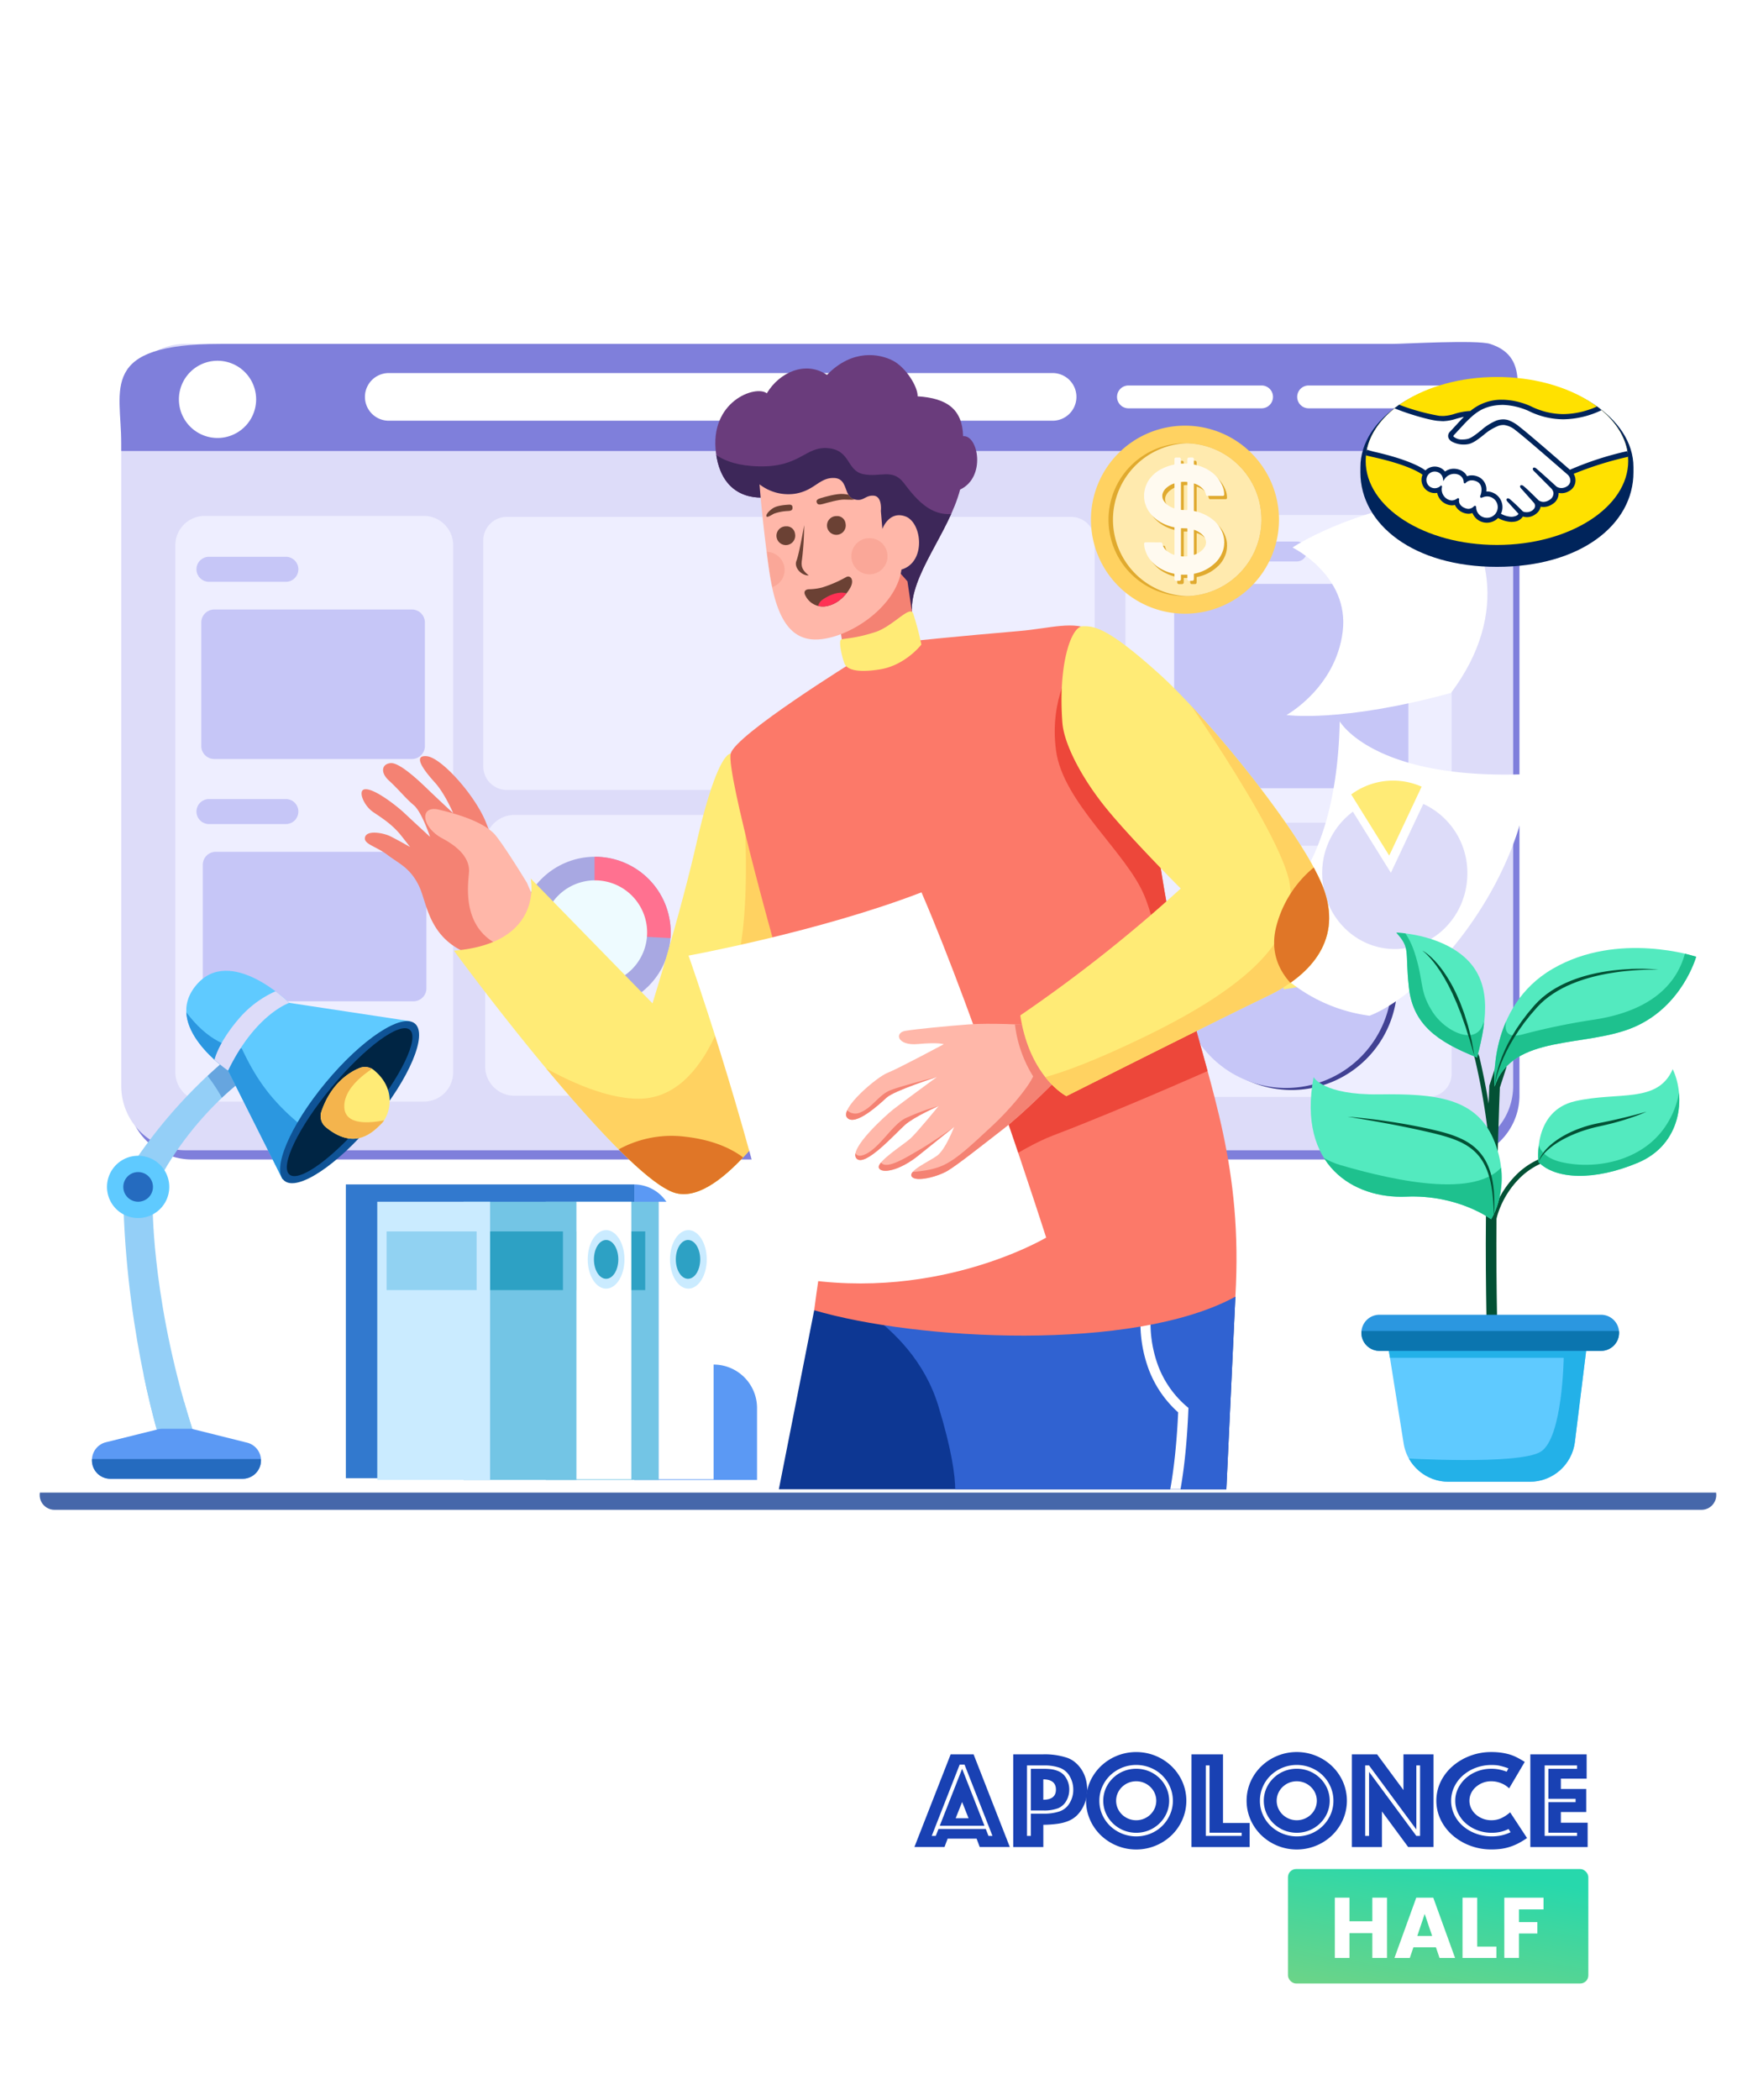 <svg xmlns="http://www.w3.org/2000/svg" xmlns:xlink="http://www.w3.org/1999/xlink" width="571" height="682" viewBox="0 0 571 682">
  <defs>
    <linearGradient id="linear-gradient" x1="0.073" y1="1.431" x2="0.708" y2="0.048" gradientUnits="objectBoundingBox">
      <stop offset="0" stop-color="#82d27c"/>
      <stop offset="1" stop-color="#27d8ac"/>
    </linearGradient>
    <clipPath id="clip-path">
      <path id="Trazado_1216" data-name="Trazado 1216" d="M32.33,0H412.617c3.964,0,27.646-1.4,32,0,13.921,4.478,7.474,18.439,7.474,32.33V229.544a32.33,32.33,0,0,1-32.33,32.33H32.33A32.33,32.33,0,0,1,0,229.544V32.33C0,14.475-7.47,0,32.33,0Z" fill="none"/>
    </clipPath>
    <clipPath id="clip-path-2">
      <path id="Trazado_1090" data-name="Trazado 1090" d="M933.8,783.748a24.589,24.589,0,1,0,24.589-24.589A24.588,24.588,0,0,0,933.8,783.748" transform="translate(-933.802 -759.159)" fill="none"/>
    </clipPath>
    <clipPath id="clip-path-3">
      <path id="Trazado_1095" data-name="Trazado 1095" d="M1028.717,783.748a24.589,24.589,0,1,0,24.589-24.589,24.588,24.588,0,0,0-24.589,24.589" transform="translate(-1028.717 -759.159)" fill="none"/>
    </clipPath>
    <clipPath id="clip-path-4">
      <path id="Trazado_1100" data-name="Trazado 1100" d="M1123.631,783.748a24.589,24.589,0,1,0,24.589-24.589,24.589,24.589,0,0,0-24.589,24.589" transform="translate(-1123.631 -759.159)" fill="none"/>
    </clipPath>
    <clipPath id="clip-path-5">
      <path id="Trazado_1110" data-name="Trazado 1110" d="M1266.73,803.433a34.346,34.346,0,1,0,34.347-34.346,34.346,34.346,0,0,0-34.347,34.346" transform="translate(-1266.73 -769.087)" fill="none"/>
    </clipPath>
    <clipPath id="clip-path-6">
      <path id="Trazado_1114" data-name="Trazado 1114" d="M1299.471,757.568a52.7,52.7,0,0,0,40.388,28.989c18.566-7.165,48.531-41.691,52.114-78.5-50.811,2.28-61.8-17.1-61.8-17.1-1.222,59.118-30.7,66.609-30.7,66.609" transform="translate(-1299.471 -690.959)" fill="none"/>
    </clipPath>
    <clipPath id="clip-path-7">
      <path id="Trazado_1120" data-name="Trazado 1120" d="M740.824,891.766c.688,7.43,8.944,4.128,8.944,4.128s10.6-19.953,30.411-33.162a37.9,37.9,0,0,0-6.33-6.468,163.316,163.316,0,0,0-33.025,35.5" transform="translate(-740.824 -856.264)" fill="none"/>
    </clipPath>
    <clipPath id="clip-path-8">
      <rect id="Rectángulo_132" data-name="Rectángulo 132" width="19.173" height="33.81" fill="none"/>
    </clipPath>
    <clipPath id="clip-path-9">
      <path id="Trazado_1123" data-name="Trazado 1123" d="M734.422,935.827c1.445,43.139,11.972,75.957,11.972,75.957s7.224.413,11.146-1.858c-13.624-41.281-13.624-73.687-13.624-73.687a24.271,24.271,0,0,0-6.064-.873,11.538,11.538,0,0,0-3.43.46" transform="translate(-734.422 -935.367)" fill="none"/>
    </clipPath>
    <clipPath id="clip-path-10">
      <path id="Trazado_1127" data-name="Trazado 1127" d="M741.4,1047.27a5.938,5.938,0,0,0-1.435.175l-16.933,4.206a5.951,5.951,0,0,0-4.515,5.775v.13a5.95,5.95,0,0,0,5.95,5.95h43a5.95,5.95,0,0,0,1.443-11.722l-17.35-4.337a5.948,5.948,0,0,0-1.443-.177Z" transform="translate(-718.522 -1047.27)" fill="none"/>
    </clipPath>
    <clipPath id="clip-path-11">
      <path id="Trazado_1131" data-name="Trazado 1131" d="M769.319,821.171c-11.329,13.366,10.291,27.839,10.291,27.839l17.7,35.283L838.483,836.7l.23-3.761L799.509,827s-10.565-10.422-20.53-10.423a12.181,12.181,0,0,0-9.66,4.6" transform="translate(-766.035 -816.574)" fill="none"/>
    </clipPath>
    <clipPath id="clip-path-12">
      <path id="Trazado_1136" data-name="Trazado 1136" d="M846.326,865.385c-3.406,1.414-9.276,5.076-12.357,14.105a4.631,4.631,0,0,0,1.415,5.069c9.588,7.906,15.556,1.338,18.081-1.122,2.51-2.445,5.381-10.86-2.353-17.312a4.7,4.7,0,0,0-3.009-1.095,4.63,4.63,0,0,0-1.778.355" transform="translate(-833.718 -865.03)" fill="none"/>
    </clipPath>
    <clipPath id="clip-path-13">
      <path id="Trazado_1139" data-name="Trazado 1139" d="M1068.8,512.9c-6.84-4.641-15.39-.977-19.542,5.985-3.542-2.81-18.81,2.564-16.49,19.543s16.842,14.141,16.842,14.141,34.824,25.921,46.794,37.4c-.732-11.97,11.97-25.772,15.635-39.819,8.55-4.03,5.863-17.833.977-17.344-.244-8.794-5.252-12.337-14.779-12.947.122-3.054-3.787-9.4-8.062-11.6a16.782,16.782,0,0,0-7.558-1.789c-4.137,0-9.058,1.531-13.817,6.43" transform="translate(-1032.533 -506.475)" fill="none"/>
    </clipPath>
    <clipPath id="clip-path-14">
      <path id="Trazado_1150" data-name="Trazado 1150" d="M1066.051,573.529a15.221,15.221,0,0,1-11.237-3.094s.814,11.237,2.932,26.709,6.351,24.591,16.774,23.614,24.754-10.912,26.383-22.637c8.143-2.443,6.677-15.308,1.3-17.263s-7.492,4.072-7.492,4.072l-.489-5.863s.543-4.722-2.334-4.94a4.739,4.739,0,0,0-2.767.678,4.148,4.148,0,0,1-3.8.408c-3.257-1.086-1.683-6.786-6.46-6.84h-.09c-4.706,0-6.194,4.241-12.722,5.157" transform="translate(-1054.814 -568.372)" fill="none"/>
    </clipPath>
    <clipPath id="clip-path-15">
      <rect id="Rectángulo_136" data-name="Rectángulo 136" width="45.19" height="16.22" fill="none"/>
    </clipPath>
    <clipPath id="clip-path-16">
      <rect id="Rectángulo_134" data-name="Rectángulo 134" width="11.757" height="11.757" fill="none"/>
    </clipPath>
    <clipPath id="clip-path-17">
      <rect id="Rectángulo_135" data-name="Rectángulo 135" width="11.758" height="11.757" fill="none"/>
    </clipPath>
    <clipPath id="clip-path-18">
      <path id="Trazado_1152" data-name="Trazado 1152" d="M1090.946,618.221a40.368,40.368,0,0,1-7.695,3.328,18.242,18.242,0,0,1-4.472.591c-1.517.19-1.573,1.206-.927,2.236a6.269,6.269,0,0,0,7.016,3.206c4.415-.91,6.948-4.972,7.492-5.985,1.146-2.135.356-3.589-.705-3.589a1.367,1.367,0,0,0-.709.211" transform="translate(-1077.463 -618.01)" fill="none"/>
    </clipPath>
    <clipPath id="clip-path-19">
      <path id="Trazado_1156" data-name="Trazado 1156" d="M1076.02,983.532l-11.482,58.14h145.35l2.931-62.537L1088.967,976.2Z" transform="translate(-1064.538 -976.203)" fill="none"/>
    </clipPath>
    <clipPath id="clip-path-20">
      <path id="Trazado_1162" data-name="Trazado 1162" d="M990.765,707.2c-1.832.122-5.863,5.985-11.115,29.07S965.359,788.3,965.359,788.3l-39.574-40.551s4.642,21.009-24.917,23.451c20.764,28.093,56.918,73.042,71.087,78.416s34.688-24.184,48.369-47.147c-7.329-37.865-23.207-94.661-23.207-94.661-.339,0-3.9-.624-5.89-.624q-.25,0-.462.014" transform="translate(-900.868 -707.186)" fill="none"/>
    </clipPath>
    <clipPath id="clip-path-21">
      <path id="Trazado_1165" data-name="Trazado 1165" d="M1134.043,644.466c-20.031,1.71-34.851,3.257-34.851,3.257l-18.4,6.27s-39.086,24.184-40.551,30.291,13.925,62.537,25.162,100.157,5.862,49.834,1.954,80.614c33.222,9.772,103.576,13.68,136.8-4.4,2.443-42.018-7.817-66.69-15.879-98.447s-8.18-42.974-14.9-80.615c-5.873-32.888-12.782-38.921-23.026-38.921-4.669,0-10.032,1.254-16.3,1.79" transform="translate(-1040.14 -642.676)" fill="none"/>
    </clipPath>
    <clipPath id="clip-path-22">
      <path id="Trazado_1170" data-name="Trazado 1170" d="M1138.139,843.494c-6.984.537-16.786,1.473-20.463,2.082s-2.64,4.917,4.055,4.29,8.384.058,8.384.058-14.846,7.974-18.27,9.3-15.687,11.7-13.095,14.576,10.364-4.268,12.812-6.535,16.354-6.708,16.354-6.708-11.91,8.728-14.223,10.559-14.613,12.829-11.921,15.9,12.686-8.168,15.75-10.881,10.951-6.156,10.951-6.156-6.932,8.523-9.146,10.544-11.07,7.555-10.266,9.558,6.677.961,12.812-3.984,11.612-9.3,11.612-9.3-2.784,7.423-5.622,9.409-9.442,4.873-8.115,6.721,8.384.057,11.7-1.94,11.1-8.181,18-13.528,16.726-15.388,16.726-15.388l-8.685-18.422s-6.417-.359-12.616-.359c-2.408,0-4.783.054-6.737.2" transform="translate(-1098.393 -843.29)" fill="none"/>
    </clipPath>
    <clipPath id="clip-path-23">
      <path id="Trazado_1174" data-name="Trazado 1174" d="M1206.431,643.049c-3.827.082-8.022,12.569-6.6,31.35.489,6.433,5.537,16.693,13.192,26.464s25.242,27.36,25.242,27.36a472.331,472.331,0,0,1-52.114,41.2c3.094,20.194,14.983,26.22,14.983,26.22s51.789-26.057,65.143-32.408,24.266-17.426,18.729-34.036-37.132-55.7-53.744-70.68c-15.9-14.339-20.608-15.477-24.338-15.477-.167,0-.333,0-.5.006" transform="translate(-1186.155 -643.043)" fill="none"/>
    </clipPath>
    <clipPath id="clip-path-24">
      <path id="Trazado_1179" data-name="Trazado 1179" d="M1230.609,575.7a24.836,24.836,0,1,0,24.835-24.836,24.836,24.836,0,0,0-24.835,24.836" transform="translate(-1230.609 -550.861)" fill="none"/>
    </clipPath>
    <clipPath id="clip-path-25">
      <rect id="Rectángulo_140" data-name="Rectángulo 140" width="36.645" height="90.339" fill="none"/>
    </clipPath>
    <clipPath id="clip-path-26">
      <path id="Trazado_1187" data-name="Trazado 1187" d="M1009.707,956.717c0,5.247,2.672,9.5,5.969,9.5s5.969-4.254,5.969-9.5-2.673-9.5-5.969-9.5-5.969,4.254-5.969,9.5" transform="translate(-1009.707 -947.216)" fill="none"/>
    </clipPath>
    <clipPath id="clip-path-28">
      <path id="Trazado_1190" data-name="Trazado 1190" d="M968.266,956.717c0,5.247,2.673,9.5,5.969,9.5s5.969-4.254,5.969-9.5-2.673-9.5-5.969-9.5-5.969,4.254-5.969,9.5" transform="translate(-968.266 -947.216)" fill="none"/>
    </clipPath>
    <clipPath id="clip-path-30">
      <path id="Trazado_1191" data-name="Trazado 1191" d="M697.051,1073.193a4.8,4.8,0,0,0,0,9.606H1232.01a4.8,4.8,0,0,0,0-9.606Z" transform="translate(-692.364 -1073.193)" fill="none"/>
    </clipPath>
    <clipPath id="clip-path-31">
      <path id="Trazado_1194" data-name="Trazado 1194" d="M1370.61,1000.451l5.589,34.977a14.74,14.74,0,0,0,14.555,12.415h26.432a14.741,14.741,0,0,0,14.629-12.93l4.263-34.461Z" transform="translate(-1370.61 -1000.451)" fill="none"/>
    </clipPath>
    <clipPath id="clip-path-32">
      <path id="Trazado_1196" data-name="Trazado 1196" d="M1363.97,989.843a5.863,5.863,0,1,0,0,11.725h71.82a5.863,5.863,0,1,0,0-11.725Z" transform="translate(-1358.107 -989.843)" fill="none"/>
    </clipPath>
    <clipPath id="clip-path-33">
      <path id="Trazado_1201" data-name="Trazado 1201" d="M1459.106,876.524c-14.046,3.176-11.97,19.788-11.97,19.788,5.5,5.618,17.955,6.229,32.245.244s15.635-21.375,11.36-30.413c-4.885,11.237-17.588,7.207-31.635,10.382" transform="translate(-1447.027 -866.142)" fill="none"/>
    </clipPath>
    <clipPath id="clip-path-34">
      <path id="Trazado_1205" data-name="Trazado 1205" d="M1443.939,811.852c-21.334,12.378-18.891,38.271-18.891,38.271,5.7-17.263,29.8-12.54,45.437-19.379s20.031-22.8,20.031-22.8a68.126,68.126,0,0,0-19.657-2.827c-8.207,0-17.913,1.51-26.92,6.735" transform="translate(-1424.963 -805.117)" fill="none"/>
    </clipPath>
    <clipPath id="clip-path-35">
      <path id="Trazado_1209" data-name="Trazado 1209" d="M1379.661,815.129c1.3,11.888,8.957,17.588,22.148,22.8,3.583-13.355,4.56-24.917-4.071-32.572s-22.149-7.98-22.149-7.98c4.723,5.211,2.769,5.862,4.072,17.751" transform="translate(-1375.589 -797.378)" fill="none"/>
    </clipPath>
    <clipPath id="clip-path-36">
      <path id="Trazado_1213" data-name="Trazado 1213" d="M1363.441,908.962c16.855-.733,27.6,7.328,27.6,7.328s6.84-10.26,1.221-24.917-19.3-15.879-37.62-15.635-21.253-5.618-21.253-5.618c-5.374,28.825,13.192,39.574,30.048,38.841" transform="translate(-1332.448 -870.121)" fill="none"/>
    </clipPath>
    <filter id="Trazado_372" x="441.857" y="120.718" width="88.688" height="63.382" filterUnits="userSpaceOnUse">
      <feOffset dy="2" input="SourceAlpha"/>
      <feGaussianBlur result="blur"/>
      <feFlood flood-opacity="0.161"/>
      <feComposite operator="in" in2="blur"/>
      <feComposite in="SourceGraphic"/>
    </filter>
    <clipPath id="clip-apolonce-half-gestion-punto-de-venta">
      <rect width="571" height="682"/>
    </clipPath>
  </defs>
  <g id="apolonce-half-gestion-punto-de-venta" clip-path="url(#clip-apolonce-half-gestion-punto-de-venta)">
    <g id="Grupo_216" data-name="Grupo 216" transform="translate(-9740 -12031)">
      <g id="Grupo_215" data-name="Grupo 215" transform="translate(10037 12600)">
        <path id="Trazado_218" data-name="Trazado 218" d="M389.025,158.394h7.446l11.773,30.1h-9.772l-1.024-2.71h-9.4l-1.022,2.71h-9.774Zm-4.839,26.49.885-2.255h15.356l.885,2.255h1.3l-9.076-23.151h-1.581l-9.076,23.151Zm8.563-21.8,7.259,18.5H385.49Zm2.094,16.066-2.094-5.28-2.094,5.28Z" transform="translate(-377.251 -157.649)" fill="#1941b3"/>
        <path id="Trazado_219" data-name="Trazado 219" d="M391.507,158.394h9.772a23.172,23.172,0,0,1,7.633,1.083,8.218,8.218,0,0,1,2.7,1.511,10.7,10.7,0,0,1,3.445,5.393,13.153,13.153,0,0,1,.07,6.657,11.246,11.246,0,0,1-1.187,2.911,10.412,10.412,0,0,1-1.909,2.437,8.772,8.772,0,0,1-2.558,1.625,14.3,14.3,0,0,1-3.492.926,37.442,37.442,0,0,1-4.7.338V188.5h-9.772Zm5.724,26.49v-7.221h4.048a15.945,15.945,0,0,0,5.212-.72,6.05,6.05,0,0,0,3.281-2.642,8.175,8.175,0,0,0,1.234-4.443,8.545,8.545,0,0,0-1.072-4.2,6.275,6.275,0,0,0-3.118-2.821,14.76,14.76,0,0,0-5.537-.836h-5.3v22.88Zm0-21.8h4.048a20.728,20.728,0,0,1,2.465.135,8.568,8.568,0,0,1,2.049.5,5.272,5.272,0,0,1,2.839,2.28,7.073,7.073,0,0,1,1.07,3.858,7.3,7.3,0,0,1-.93,3.609,5.509,5.509,0,0,1-2.7,2.437,12.733,12.733,0,0,1-4.794.723h-4.048Zm8.144,6.771q0-3.295-4.1-3.341v6.633Q405.372,173.107,405.374,169.857Z" transform="translate(-359.409 -157.649)" fill="#1941b3"/>
        <path id="Trazado_220" data-name="Trazado 220" d="M404.153,167.713a16.022,16.022,0,0,1,3.49-5.016,16.462,16.462,0,0,1,5.19-3.389,16.72,16.72,0,0,1,12.658,0,16.479,16.479,0,0,1,5.188,3.389,16.018,16.018,0,0,1,3.49,5.016,15.439,15.439,0,0,1,0,12.315,15.939,15.939,0,0,1-3.49,5.038,16.486,16.486,0,0,1-5.188,3.392,16.605,16.605,0,0,1-17.848-3.392,15.943,15.943,0,0,1-3.49-5.038,15.464,15.464,0,0,1,0-12.315Zm3.979,10.667a11.706,11.706,0,0,0,2.56,3.682,12.333,12.333,0,0,0,13.124,2.486,11.74,11.74,0,0,0,3.792-2.486,11.859,11.859,0,0,0,2.535-3.682,10.974,10.974,0,0,0,.932-4.5,11.13,11.13,0,0,0-.932-4.52,11.616,11.616,0,0,0-6.327-6.19,12.243,12.243,0,0,0-13.124,2.484,11.661,11.661,0,0,0-2.56,3.706,11.165,11.165,0,0,0-.93,4.52A11.009,11.009,0,0,0,408.131,178.379Zm1.164-8.543a10.571,10.571,0,0,1,2.3-3.3A10.868,10.868,0,0,1,415,164.3a11.066,11.066,0,0,1,8.329,0,10.868,10.868,0,0,1,3.4,2.239,10.573,10.573,0,0,1,2.3,3.3,10.188,10.188,0,0,1,0,8.091,10.558,10.558,0,0,1-2.3,3.3,10.9,10.9,0,0,1-3.4,2.237,11.066,11.066,0,0,1-8.329,0,10.9,10.9,0,0,1-3.4-2.237,10.555,10.555,0,0,1-2.3-3.3,10.187,10.187,0,0,1,0-8.091Zm3.861,6.507a6.371,6.371,0,0,0,1.4,2.012,6.594,6.594,0,0,0,4.607,1.854,6.478,6.478,0,0,0,2.535-.5,6.589,6.589,0,0,0,2.071-1.356,6.4,6.4,0,0,0,1.4-2.012,6.185,6.185,0,0,0,0-4.924,6.424,6.424,0,0,0-1.4-2.012,6.626,6.626,0,0,0-2.071-1.356,6.729,6.729,0,0,0-5.073,0,6.589,6.589,0,0,0-2.069,1.356,6.394,6.394,0,0,0-1.4,2.012,6.186,6.186,0,0,0,0,4.924Z" transform="translate(-347.126 -158.063)" fill="#1941b3"/>
        <path id="Trazado_221" data-name="Trazado 221" d="M418.519,158.394h10.238v22.293h8.657V188.5h-18.9Zm16.288,26.49v-1.037H424.384V162h-1.211v22.88Z" transform="translate(-328.525 -157.649)" fill="#1941b3"/>
        <path id="Trazado_222" data-name="Trazado 222" d="M428.122,167.713a15.981,15.981,0,0,1,3.49-5.016,16.611,16.611,0,0,1,23.036,0,16.019,16.019,0,0,1,3.49,5.016,15.464,15.464,0,0,1,0,12.315,15.94,15.94,0,0,1-3.49,5.038,16.47,16.47,0,0,1-5.19,3.392,16.6,16.6,0,0,1-17.846-3.392,15.9,15.9,0,0,1-3.49-5.038,15.464,15.464,0,0,1,0-12.315Zm3.979,10.667a11.633,11.633,0,0,0,2.56,3.682,12.329,12.329,0,0,0,13.122,2.486,11.752,11.752,0,0,0,3.794-2.486,11.9,11.9,0,0,0,2.535-3.682,11.01,11.01,0,0,0,.93-4.5,11.166,11.166,0,0,0-.93-4.52,11.852,11.852,0,0,0-2.535-3.706,11.71,11.71,0,0,0-3.794-2.484,12.236,12.236,0,0,0-13.122,2.484,11.589,11.589,0,0,0-2.56,3.706,11.128,11.128,0,0,0-.93,4.52A10.973,10.973,0,0,0,432.1,178.379Zm1.164-8.543a10.57,10.57,0,0,1,2.3-3.3,10.868,10.868,0,0,1,3.4-2.239,11.066,11.066,0,0,1,8.329,0,10.867,10.867,0,0,1,3.4,2.239,10.572,10.572,0,0,1,2.3,3.3,10.188,10.188,0,0,1,0,8.091,10.557,10.557,0,0,1-2.3,3.3,10.9,10.9,0,0,1-3.4,2.237,11.066,11.066,0,0,1-8.329,0,10.9,10.9,0,0,1-3.4-2.237,10.554,10.554,0,0,1-2.3-3.3,10.187,10.187,0,0,1,0-8.091Zm3.861,6.507a6.367,6.367,0,0,0,1.4,2.012,6.588,6.588,0,0,0,2.071,1.356,6.7,6.7,0,0,0,5.073,0,6.589,6.589,0,0,0,2.071-1.356,6.4,6.4,0,0,0,1.4-2.012,6.186,6.186,0,0,0,0-4.924,6.425,6.425,0,0,0-1.4-2.012,6.626,6.626,0,0,0-2.071-1.356,6.728,6.728,0,0,0-5.073,0,6.625,6.625,0,0,0-2.071,1.356,6.39,6.39,0,0,0-1.4,2.012,6.187,6.187,0,0,0,0,4.924Z" transform="translate(-318.946 -158.063)" fill="#1941b3"/>
        <path id="Trazado_223" data-name="Trazado 223" d="M442.488,158.394h8.191l8.563,11.6v-11.6h9.772v30.1h-8.236l-8.518-11.553V188.5h-9.772Zm5.584,26.49v-20.8l15.358,20.8h1.209V162H463.43v20.8L448.072,162h-1.256v22.88Z" transform="translate(-300.402 -157.649)" fill="#1941b3"/>
        <path id="Trazado_224" data-name="Trazado 224" d="M482.091,187.688a17.752,17.752,0,0,1-2.745,1.152,16.732,16.732,0,0,1-2.862.656,22.947,22.947,0,0,1-3.143.2,19.455,19.455,0,0,1-6.98-1.242,18.6,18.6,0,0,1-5.7-3.392,15.793,15.793,0,0,1-3.839-5.038,14.28,14.28,0,0,1,0-12.315,15.877,15.877,0,0,1,3.839-5.016,18.588,18.588,0,0,1,5.7-3.389,19.408,19.408,0,0,1,6.98-1.244,22.746,22.746,0,0,1,2.956.181,19.6,19.6,0,0,1,2.675.542,13.954,13.954,0,0,1,2.56.995,29.786,29.786,0,0,1,2.605,1.491l-5.071,8.587a7.549,7.549,0,0,0-2.607-1.673,8.573,8.573,0,0,0-3.211-.632,7.524,7.524,0,0,0-4.978,1.852,6.286,6.286,0,0,0-1.536,2.012,5.707,5.707,0,0,0,0,4.924,6.264,6.264,0,0,0,1.536,2.012,7.449,7.449,0,0,0,2.256,1.356,7.565,7.565,0,0,0,2.77.5,7.747,7.747,0,0,0,3.094-.61,12.054,12.054,0,0,0,3-1.966l5.491,8.36A26,26,0,0,1,482.091,187.688Zm-3.211-4.631a11.964,11.964,0,0,1-2.605.925,12.864,12.864,0,0,1-2.839.3,13.053,13.053,0,0,1-4.631-.813,12.24,12.24,0,0,1-3.769-2.215,10.42,10.42,0,0,1-2.535-3.3,9.1,9.1,0,0,1-.932-4.067,8.968,8.968,0,0,1,.932-4.045,10.929,10.929,0,0,1,2.513-3.3,11.679,11.679,0,0,1,3.722-2.239,12.734,12.734,0,0,1,4.562-.813,12.9,12.9,0,0,1,2.465.227,16.552,16.552,0,0,1,2.513.722l.558-1.085q-.885-.315-1.581-.518t-1.326-.339a8.953,8.953,0,0,0-1.234-.181q-.6-.046-1.3-.046a14.436,14.436,0,0,0-5.142.905,13.366,13.366,0,0,0-4.188,2.484,11.655,11.655,0,0,0-2.814,3.706,10.483,10.483,0,0,0,0,9.04,11.351,11.351,0,0,0,2.814,3.682,13.56,13.56,0,0,0,4.213,2.464,15.233,15.233,0,0,0,8.259.586,13.839,13.839,0,0,0,3-1.039Z" transform="translate(-285.9 -158.063)" fill="#1941b3"/>
        <path id="Trazado_225" data-name="Trazado 225" d="M468.984,158.394h18.289v7.9H478.9v3.338h8.236v7.491H478.9V180.6h8.7v7.9H468.984Zm15.171,26.49v-1.037h-9.308v-9.928h8.842v-1.083h-8.842v-9.749h9.308V162H473.638v22.88Z" transform="translate(-268.931 -157.649)" fill="#1941b3"/>
      </g>
      <g id="Grupo_294" data-name="Grupo 294" transform="translate(10102 12620)">
        <rect id="Rectángulo_88" data-name="Rectángulo 88" width="97.558" height="37.165" rx="2.63" transform="translate(56.335 18)" fill="url(#linear-gradient)"/>
        <g id="Grupo_94" data-name="Grupo 94" transform="translate(71.554 27.292)">
          <path id="Trazado_238" data-name="Trazado 238" d="M458.918,337.264v19.567h-4.766v-8.055h-7.414v8.055h-4.766V337.264h4.766v7.665h7.414v-7.665Z" transform="translate(-441.971 -337.264)" fill="#fff"/>
          <path id="Trazado_239" data-name="Trazado 239" d="M463.774,353.375h-7.305l-1.171,3.456h-4.987l7.08-19.567h5.519l7.08,19.567h-5.045Zm-1.226-3.679-2.425-7.164-2.4,7.164Z" transform="translate(-430.939 -337.264)" fill="#fff"/>
          <path id="Trazado_240" data-name="Trazado 240" d="M464.591,353.152h6.246v3.679h-11.01V337.264h4.764Z" transform="translate(-418.351 -337.264)" fill="#fff"/>
          <path id="Trazado_241" data-name="Trazado 241" d="M478.409,337.264v3.819h-7.972v4.125H476.4v3.7h-5.965v7.918h-4.766V337.264Z" transform="translate(-410.62 -337.264)" fill="#fff"/>
        </g>
      </g>
    </g>
    <g id="Grupo_293" data-name="Grupo 293" transform="translate(-679.364 -389.157)">
      <path id="Trazado_1075" data-name="Trazado 1075" d="M1167.709,505.481H757.31a20.846,20.846,0,0,0-20.846,20.846V746.509a20.846,20.846,0,0,0,20.846,20.846h410.4a20.846,20.846,0,0,0,20.846-20.846V526.327a20.845,20.845,0,0,0-20.846-20.846" transform="translate(-15.665 -1.645)" fill="#7f7fdb"/>
      <path id="Trazado_1076" data-name="Trazado 1076" d="M1164.527,762.724h-410.4a20.846,20.846,0,0,1-20.846-20.846V521.7a20.846,20.846,0,0,1,20.846-20.846h410.4a20.846,20.846,0,0,1,20.846,20.846V741.879a20.846,20.846,0,0,1-20.846,20.846" transform="translate(-14.535 0)" fill="#dddcf9"/>
      <g id="Grupo_218" data-name="Grupo 218" transform="translate(718.747 500.851)">
        <g id="Enmascarar_grupo_1" data-name="Enmascarar grupo 1" transform="translate(0)" clip-path="url(#clip-path)">
          <rect id="Rectángulo_130" data-name="Rectángulo 130" width="457.156" height="37.719" transform="translate(-2.512 -2.95)" fill="#7f7fdb"/>
        </g>
      </g>
      <path id="Trazado_1077" data-name="Trazado 1077" d="M1079.393,515.526H863.777a7.739,7.739,0,1,0,0,15.478h215.616a7.739,7.739,0,1,0,0-15.478" transform="translate(-58.141 -5.213)" fill="#fff"/>
      <path id="Trazado_1078" data-name="Trazado 1078" d="M1281.846,521.776h-43.236a3.709,3.709,0,1,0,0,7.418h43.236a3.709,3.709,0,1,0,0-7.418" transform="translate(-192.721 -7.433)" fill="#fff"/>
      <path id="Trazado_1079" data-name="Trazado 1079" d="M1372.6,521.776h-43.237a3.709,3.709,0,1,0,0,7.418H1372.6a3.709,3.709,0,0,0,0-7.418" transform="translate(-224.957 -7.433)" fill="#fff"/>
      <path id="Trazado_1080" data-name="Trazado 1080" d="M774.868,509.327a12.54,12.54,0,1,0,12.54,12.54,12.541,12.541,0,0,0-12.54-12.54" transform="translate(-24.853 -3.011)" fill="#fff"/>
      <path id="Trazado_1081" data-name="Trazado 1081" d="M841.241,587.481H770.08a9.538,9.538,0,0,0-9.538,9.538V768.15a9.538,9.538,0,0,0,9.538,9.538h71.161a9.538,9.538,0,0,0,9.538-9.538V597.019a9.538,9.538,0,0,0-9.538-9.538" transform="translate(-24.218 -30.773)" fill="#eef"/>
      <path id="Trazado_1082" data-name="Trazado 1082" d="M800.209,608.071H775.23a4.059,4.059,0,1,0,0,8.118h24.979a4.059,4.059,0,1,0,0-8.118" transform="translate(-27.994 -38.087)" fill="#c6c6f7"/>
      <path id="Trazado_1083" data-name="Trazado 1083" d="M842,634.624H777.819a4.227,4.227,0,0,0-4.226,4.227v40.1a4.227,4.227,0,0,0,4.226,4.227H842a4.227,4.227,0,0,0,4.227-4.227v-40.1A4.227,4.227,0,0,0,842,634.624" transform="translate(-28.854 -47.52)" fill="#c6c6f7"/>
      <path id="Trazado_1084" data-name="Trazado 1084" d="M800.209,730.1H775.23a4.06,4.06,0,0,0-4.059,4.059h0a4.06,4.06,0,0,0,4.059,4.059h24.979a4.06,4.06,0,0,0,4.059-4.059h0a4.06,4.06,0,0,0-4.059-4.059" transform="translate(-27.994 -81.436)" fill="#c6c6f7"/>
      <path id="Trazado_1085" data-name="Trazado 1085" d="M842.76,756.658H778.583a4.227,4.227,0,0,0-4.227,4.227v40.1a4.227,4.227,0,0,0,4.227,4.227H842.76a4.227,4.227,0,0,0,4.227-4.227v-40.1a4.227,4.227,0,0,0-4.227-4.227" transform="translate(-29.125 -90.869)" fill="#c6c6f7"/>
      <path id="Trazado_1086" data-name="Trazado 1086" d="M1106.576,587.974H923.292a7.65,7.65,0,0,0-7.65,7.65V669a7.65,7.65,0,0,0,7.65,7.65h183.284a7.65,7.65,0,0,0,7.65-7.65V595.624a7.65,7.65,0,0,0-7.65-7.65" transform="translate(-79.313 -30.948)" fill="#eef"/>
      <path id="Trazado_1087" data-name="Trazado 1087" d="M1104.162,738.094H926.081a9.472,9.472,0,0,0-9.471,9.471V819.8a9.471,9.471,0,0,0,9.471,9.471h178.081a9.471,9.471,0,0,0,9.471-9.471V747.565a9.472,9.472,0,0,0-9.471-9.471" transform="translate(-79.657 -84.274)" fill="#eef"/>
      <path id="Trazado_1088" data-name="Trazado 1088" d="M982.979,783.748a24.589,24.589,0,1,1-24.589-24.589,24.589,24.589,0,0,1,24.589,24.589" transform="translate(-85.764 -91.757)" fill="#a8a8e2"/>
      <g id="Grupo_220" data-name="Grupo 220" transform="translate(848.038 667.402)">
        <g id="Grupo_219" data-name="Grupo 219" clip-path="url(#clip-path-2)">
          <path id="Trazado_1089" data-name="Trazado 1089" d="M971.7,754.051V782.47l35.007,1.839-6.615-23.319Z" transform="translate(-947.264 -757.345)" fill="#ff7190"/>
        </g>
      </g>
      <path id="Trazado_1091" data-name="Trazado 1091" d="M962.611,771.04a16.929,16.929,0,1,0,16.929,16.929,16.929,16.929,0,0,0-16.929-16.929" transform="translate(-89.984 -95.978)" fill="#eefbff"/>
      <path id="Trazado_1092" data-name="Trazado 1092" d="M979.673,842.971H944.938A4.026,4.026,0,0,0,940.912,847v.422a4.026,4.026,0,0,0,4.026,4.026h34.735a4.026,4.026,0,0,0,4.027-4.026V847a4.027,4.027,0,0,0-4.027-4.027" transform="translate(-88.29 -121.529)" fill="#ff7190"/>
      <path id="Trazado_1093" data-name="Trazado 1093" d="M1077.894,783.748a24.589,24.589,0,1,1-24.589-24.589,24.589,24.589,0,0,1,24.589,24.589" transform="translate(-119.48 -91.757)" fill="#a8a8e2"/>
      <g id="Grupo_222" data-name="Grupo 222" transform="translate(909.237 667.402)">
        <g id="Grupo_221" data-name="Grupo 221" transform="translate(0)" clip-path="url(#clip-path-3)">
          <path id="Trazado_1094" data-name="Trazado 1094" d="M1066.614,782.47l25.366,24.157,5.8-43.176-31.166-9.4Z" transform="translate(-1042.179 -757.345)" fill="#ffeb76"/>
        </g>
      </g>
      <path id="Trazado_1096" data-name="Trazado 1096" d="M1057.526,771.04a16.929,16.929,0,1,0,16.929,16.929,16.929,16.929,0,0,0-16.929-16.929" transform="translate(-123.7 -95.978)" fill="#eefbff"/>
      <path id="Trazado_1097" data-name="Trazado 1097" d="M1074.588,842.971h-34.735a4.027,4.027,0,0,0-4.027,4.027v.422a4.027,4.027,0,0,0,4.027,4.026h34.735a4.026,4.026,0,0,0,4.026-4.026V847a4.026,4.026,0,0,0-4.026-4.027" transform="translate(-122.005 -121.529)" fill="#ffeb76"/>
      <path id="Trazado_1098" data-name="Trazado 1098" d="M1172.809,783.748a24.589,24.589,0,1,1-24.589-24.589,24.589,24.589,0,0,1,24.589,24.589" transform="translate(-153.196 -91.757)" fill="#a8a8e2"/>
      <g id="Grupo_224" data-name="Grupo 224" transform="translate(970.435 667.402)">
        <g id="Grupo_223" data-name="Grupo 223" transform="translate(0)" clip-path="url(#clip-path-4)">
          <path id="Trazado_1099" data-name="Trazado 1099" d="M1161.529,754.051V782.47l26.407-18-6.245-9.882Z" transform="translate(-1137.093 -757.345)" fill="#53eabf"/>
        </g>
      </g>
      <path id="Trazado_1101" data-name="Trazado 1101" d="M1152.44,771.04a16.929,16.929,0,1,0,16.929,16.929,16.929,16.929,0,0,0-16.929-16.929" transform="translate(-157.416 -95.978)" fill="#eefbff"/>
      <path id="Trazado_1102" data-name="Trazado 1102" d="M1169.5,842.971h-34.735a4.027,4.027,0,0,0-4.026,4.027v.422a4.026,4.026,0,0,0,4.026,4.026H1169.5a4.026,4.026,0,0,0,4.026-4.026V847a4.026,4.026,0,0,0-4.026-4.027" transform="translate(-155.721 -121.529)" fill="#53eabf"/>
      <path id="Trazado_1103" data-name="Trazado 1103" d="M1336.754,587.005h-89.3a8.327,8.327,0,0,0-8.327,8.327V678.6a8.326,8.326,0,0,0,8.327,8.326h89.3a8.326,8.326,0,0,0,8.326-8.326V595.332a8.326,8.326,0,0,0-8.326-8.327" transform="translate(-194.223 -30.604)" fill="#eef"/>
      <path id="Trazado_1104" data-name="Trazado 1104" d="M1337.557,753.591H1246.65a7.523,7.523,0,0,0-7.523,7.523V827.64a7.523,7.523,0,0,0,7.523,7.523h90.906a7.523,7.523,0,0,0,7.523-7.523V761.114a7.523,7.523,0,0,0-7.523-7.523" transform="translate(-194.223 -89.779)" fill="#eef"/>
      <path id="Trazado_1105" data-name="Trazado 1105" d="M1298.938,600.4h-44.963a3.226,3.226,0,0,0,0,6.453h44.963a3.226,3.226,0,0,0,0-6.453" transform="translate(-198.351 -35.363)" fill="#c6c6f7"/>
      <path id="Trazado_1106" data-name="Trazado 1106" d="M1334.936,621.711h-66.464a4.809,4.809,0,0,0-4.809,4.809v56.746a4.809,4.809,0,0,0,4.809,4.809h66.464a4.809,4.809,0,0,0,4.809-4.809V626.52a4.809,4.809,0,0,0-4.809-4.809" transform="translate(-202.938 -42.933)" fill="#c6c6f7"/>
      <path id="Trazado_1107" data-name="Trazado 1107" d="M1338.22,804.451a34.346,34.346,0,1,1-34.346-34.346,34.346,34.346,0,0,1,34.346,34.346" transform="translate(-205.022 -95.645)" fill="#414193"/>
      <path id="Trazado_1108" data-name="Trazado 1108" d="M1335.422,803.433a34.346,34.346,0,1,1-34.347-34.346,34.346,34.346,0,0,1,34.347,34.346" transform="translate(-204.028 -95.284)" fill="#c6c6f7"/>
      <g id="Grupo_226" data-name="Grupo 226" transform="translate(1062.702 673.803)">
        <g id="Grupo_225" data-name="Grupo 225" clip-path="url(#clip-path-5)">
          <path id="Trazado_1109" data-name="Trazado 1109" d="M1318.788,759.4v42.933l45.431-7.65L1347.826,766.9Z" transform="translate(-1285.222 -765.647)" fill="#ffeb76"/>
        </g>
      </g>
      <path id="Trazado_1111" data-name="Trazado 1111" d="M1330.169,690.96s10.993,19.38,61.8,17.1c-3.583,36.806-33.548,71.332-52.114,78.5a52.7,52.7,0,0,1-40.389-28.989s29.477-7.491,30.7-66.608" transform="translate(-215.658 -67.531)" fill="#fff"/>
      <g id="Grupo_228" data-name="Grupo 228" transform="translate(1083.813 623.428)">
        <g id="Grupo_227" data-name="Grupo 227" clip-path="url(#clip-path-6)">
          <path id="Trazado_1112" data-name="Trazado 1112" d="M1352.865,725.3l12.34,19.85,10.53-22.376a22.8,22.8,0,0,0-22.87,2.526" transform="translate(-1318.438 -701.561)" fill="#ffeb76"/>
          <path id="Trazado_1113" data-name="Trazado 1113" d="M1371.083,732.535l-10.53,22.376-12.34-19.851a24.835,24.835,0,0,0-9.972,20.054c0,13.559,10.554,24.551,23.574,24.551s23.574-10.991,23.574-24.551a24.6,24.6,0,0,0-14.306-22.579" transform="translate(-1313.243 -705.728)" fill="#dddcf9"/>
        </g>
      </g>
      <path id="Trazado_1115" data-name="Trazado 1115" d="M1421.807,870.459l-.01.235c-.011.27-1.141,27.184-1.141,51.048s.646,39.652.653,39.809l3.441-.144c-.006-.155-.65-15.873-.65-39.665,0-22.6,1.017-47.961,1.129-50.667l2.206-6.778-3.275-1.066Z" transform="translate(-258.706 -128.726)" fill="#035135"/>
      <path id="Trazado_1116" data-name="Trazado 1116" d="M1414.8,855.133l-3.273-8.674-1.45.547,3.241,8.588a219.879,219.879,0,0,1,4.936,30.452l1.544-.131a221.326,221.326,0,0,0-4.987-30.74Z" transform="translate(-254.948 -122.768)" fill="#035135"/>
      <path id="Trazado_1117" data-name="Trazado 1117" d="M1438.015,910.36a24.458,24.458,0,0,0-7.023,5.009,30.521,30.521,0,0,0-8.62,18.429l1.539.183a29,29,0,0,1,8.122-17.461,23.082,23.082,0,0,1,6.638-4.754l.065-.027,4.375-2.807-.836-1.3Z" transform="translate(-259.315 -144.496)" fill="#035135"/>
      <path id="Trazado_1118" data-name="Trazado 1118" d="M773.849,856.264a163.316,163.316,0,0,0-33.025,35.5c.688,7.43,8.944,4.128,8.944,4.128s10.6-19.953,30.411-33.162a37.9,37.9,0,0,0-6.33-6.468" transform="translate(-17.214 -126.251)" fill="#94cff7"/>
      <g id="Grupo_233" data-name="Grupo 233" transform="translate(723.61 730.013)">
        <g id="Grupo_232" data-name="Grupo 232" transform="translate(0)" clip-path="url(#clip-path-7)">
          <g id="Grupo_231" data-name="Grupo 231" transform="translate(19.183 -4.151)" opacity="0.42">
            <g id="Grupo_230" data-name="Grupo 230">
              <g id="Grupo_229" data-name="Grupo 229" clip-path="url(#clip-path-8)">
                <path id="Trazado_1119" data-name="Trazado 1119" d="M770.575,857.731c.146.439,14.2,14.489,11.562,25.905a117.832,117.832,0,0,0,7.611-21.075l-9.806-12.734Z" transform="translate(-770.575 -849.827)" fill="#256bbf"/>
              </g>
            </g>
          </g>
        </g>
      </g>
      <path id="Trazado_1121" data-name="Trazado 1121" d="M743.916,936.24s0,32.406,13.623,73.688c-3.922,2.27-11.146,1.857-11.146,1.857s-10.527-32.818-11.972-75.957c3.922-1.239,9.494.413,9.494.413" transform="translate(-14.94 -154.35)" fill="#94cff7"/>
      <g id="Grupo_235" data-name="Grupo 235" transform="translate(719.482 781.017)">
        <g id="Grupo_234" data-name="Grupo 234" transform="translate(0)" clip-path="url(#clip-path-9)">
          <path id="Trazado_1122" data-name="Trazado 1122" d="M743.609,1013.563c-7.026-4.61-15.368-28.321-15.368-27.662s2.415,36,4.171,37.1-.878,2.415,7.684,3.074a122.138,122.138,0,0,0,13.392.439l4.391-1.317v-8.123a22.252,22.252,0,0,1-14.27-3.513" transform="translate(-732.226 -953.313)" fill="#94cff7"/>
        </g>
      </g>
      <path id="Trazado_1124" data-name="Trazado 1124" d="M736.213,909.76a10.114,10.114,0,1,0,10.114,10.114,10.114,10.114,0,0,0-10.114-10.114" transform="translate(-11.983 -145.254)" fill="#5fcaff"/>
      <path id="Trazado_1125" data-name="Trazado 1125" d="M739.131,917.976a4.816,4.816,0,1,0,4.816,4.817,4.817,4.817,0,0,0-4.816-4.817" transform="translate(-14.902 -148.173)" fill="#256bbf"/>
      <path id="Trazado_1126" data-name="Trazado 1126" d="M773.427,1057.557h0a5.95,5.95,0,0,1-5.95,5.95h-43a5.95,5.95,0,0,1-5.949-5.95v-.131a5.95,5.95,0,0,1,4.515-5.775l16.932-4.207a5.945,5.945,0,0,1,1.435-.176h8.723a5.949,5.949,0,0,1,1.443.178l17.35,4.337a5.95,5.95,0,0,1,4.507,5.773" transform="translate(-9.292 -194.1)" fill="#5b99f4"/>
      <g id="Grupo_237" data-name="Grupo 237" transform="translate(709.23 853.169)">
        <g id="Grupo_236" data-name="Grupo 236" clip-path="url(#clip-path-10)">
          <rect id="Rectángulo_133" data-name="Rectángulo 133" width="60.373" height="6.879" transform="translate(-3.173 9.832)" fill="#256bbf"/>
        </g>
      </g>
      <path id="Trazado_1128" data-name="Trazado 1128" d="M838.483,836.7l.231-3.761L799.509,827s-19.13-18.874-30.19-5.826c-11.329,13.366,10.291,27.839,10.291,27.839l17.7,35.283Z" transform="translate(-26.17 -112.152)" fill="#5fcaff"/>
      <g id="Grupo_239" data-name="Grupo 239" transform="translate(739.865 704.422)">
        <g id="Grupo_238" data-name="Grupo 238" transform="translate(0)" clip-path="url(#clip-path-11)">
          <path id="Trazado_1129" data-name="Trazado 1129" d="M781.132,846.121c-13.489-1.116-21.378-17.031-21.491-17.337,0,0-1.827,9.916-1.81,10.433s17.593,15.989,17.593,15.989,10.924,25.778,14.249,31a21.707,21.707,0,0,0,9.248,7.566l19.148-9.519-13.41-9.863c-13.41-9.864-18.75-18.177-23.527-28.268" transform="translate(-763.121 -820.911)" fill="#2b97e0"/>
          <path id="Trazado_1130" data-name="Trazado 1130" d="M801.932,824.685a33.6,33.6,0,0,0-14.555,10.037c-6.633,7.749-7.811,13.208-7.811,13.208l-1.242,8.5,2.784,4.815s2.756-1.932,2.868-9.781c8.9-18.405,19.9-22.013,19.9-22.013s-.324-5.816-.384-5.977Z" transform="translate(-770.4 -819.023)" fill="#dddcf9"/>
        </g>
      </g>
      <path id="Trazado_1132" data-name="Trazado 1132" d="M857.086,842.734c-4.265-3.542-17.213,5.015-28.922,19.112s-17.744,28.4-13.48,31.938,17.213-5.015,28.922-19.112,17.744-28.4,13.48-31.937" transform="translate(-42.965 -121.161)" fill="#0f5396"/>
      <path id="Trazado_1133" data-name="Trazado 1133" d="M856.616,846.012c-3.232-2.684-14.6,5.669-25.385,18.657s-16.913,25.694-13.682,28.379,14.6-5.669,25.385-18.657,16.913-25.694,13.682-28.378" transform="translate(-44.162 -122.431)" fill="#002544"/>
      <path id="Trazado_1134" data-name="Trazado 1134" d="M846.326,865.385c-3.406,1.413-9.276,5.076-12.357,14.105a4.63,4.63,0,0,0,1.415,5.069c9.588,7.906,15.556,1.338,18.081-1.122s5.382-10.86-2.353-17.312a4.671,4.671,0,0,0-4.786-.74" transform="translate(-50.212 -129.365)" fill="#ffeb76"/>
      <g id="Grupo_241" data-name="Grupo 241" transform="translate(783.506 735.665)">
        <g id="Grupo_240" data-name="Grupo 240" clip-path="url(#clip-path-12)">
          <path id="Trazado_1135" data-name="Trazado 1135" d="M839.222,876.35c-.466-8.022,11.562-14.082,11.562-14.082l-3.557-1.838s-5.075-2.25-8.722,1.248-10.956,18-10.956,18,1.683,5.655,3.589,10.181,10.4-.94,15.955-2.12,7.713-7.908,7.713-7.908-15.118,4.543-15.584-3.48" transform="translate(-831.527 -863.143)" fill="#f4b44d"/>
        </g>
      </g>
      <path id="Trazado_1137" data-name="Trazado 1137" d="M1049.614,552.574s-14.522,2.836-16.842-14.141,12.947-22.352,16.49-19.543c4.152-6.962,12.7-10.627,19.542-5.985,8.305-8.55,17.1-6.84,21.375-4.641s8.183,8.55,8.062,11.6c9.527.611,14.535,4.153,14.779,12.947,4.886-.489,7.573,13.313-.977,17.344-3.664,14.046-16.367,27.848-15.635,39.818-11.97-11.482-46.794-37.4-46.794-37.4" transform="translate(-120.836 -1.998)" fill="#6a3c7c"/>
      <g id="Grupo_243" data-name="Grupo 243" transform="translate(911.697 504.477)">
        <g id="Grupo_242" data-name="Grupo 242" transform="translate(0)" clip-path="url(#clip-path-13)">
          <path id="Trazado_1138" data-name="Trazado 1138" d="M1092.411,564.352c-3.653-4.729-7.63-1.666-13.11-2.794s-4.03-7.791-11.445-8.436-8.919,6.179-22.353,5.911-16.6-6.341-16.6-6.341,4.916,19.477,5.884,20.2,34.213,7.616,36.752,9.55,23.333,23.091,23.333,23.091,16.455-23.722,19.786-33.555c-11.445,7.307-18.591-2.9-22.245-7.63" transform="translate(-1031.243 -522.892)" fill="#3d2759"/>
        </g>
      </g>
      <path id="Trazado_1140" data-name="Trazado 1140" d="M1117.145,618.158l-3.664-4.152-18.443,16.978s-.122,1.466,2.076,13.313c9.893,4.764,23.085-6.718,23.085-6.718l-1.588-9.4Z" transform="translate(-143.038 -40.196)" fill="#f48273"/>
      <path id="Trazado_1141" data-name="Trazado 1141" d="M1054.814,570.436s.814,11.236,2.932,26.708,6.351,24.592,16.774,23.614,24.754-10.911,26.383-22.637c8.143-2.443,6.677-15.309,1.3-17.263s-7.492,4.071-7.492,4.071l-.489-5.863s.543-4.723-2.334-4.94-3.312,2.171-6.568,1.085-1.683-6.785-6.46-6.84-6.243,4.234-12.812,5.158a15.224,15.224,0,0,1-11.237-3.094" transform="translate(-128.75 -23.985)" fill="#ffb7a9"/>
      <g id="Grupo_254" data-name="Grupo 254" transform="translate(926.064 544.387)">
        <g id="Grupo_253" data-name="Grupo 253" clip-path="url(#clip-path-14)">
          <g id="Grupo_252" data-name="Grupo 252" transform="translate(-3.621 19.531)" opacity="0.32">
            <g id="Grupo_251" data-name="Grupo 251">
              <g id="Grupo_250" data-name="Grupo 250" clip-path="url(#clip-path-15)">
                <g id="Grupo_246" data-name="Grupo 246" transform="translate(33.433)" opacity="0.57">
                  <g id="Grupo_245" data-name="Grupo 245">
                    <g id="Grupo_244" data-name="Grupo 244" clip-path="url(#clip-path-16)">
                      <path id="Trazado_1142" data-name="Trazado 1142" d="M1105.683,598.8a5.878,5.878,0,1,0,6.99,4.5,5.878,5.878,0,0,0-6.99-4.5" transform="translate(-1101.05 -598.663)" fill="#e26149"/>
                    </g>
                  </g>
                </g>
                <g id="Grupo_249" data-name="Grupo 249" transform="translate(0 4.463)" opacity="0.57">
                  <g id="Grupo_248" data-name="Grupo 248">
                    <g id="Grupo_247" data-name="Grupo 247" clip-path="url(#clip-path-17)">
                      <path id="Trazado_1143" data-name="Trazado 1143" d="M1053.834,605.719a5.878,5.878,0,1,0,6.989,4.5,5.878,5.878,0,0,0-6.989-4.5" transform="translate(-1049.199 -605.585)" fill="#e26149"/>
                    </g>
                  </g>
                </g>
              </g>
            </g>
          </g>
          <path id="Trazado_1144" data-name="Trazado 1144" d="M1092.594,587.549a3.042,3.042,0,1,0,2.928,2.437,2.726,2.726,0,0,0-2.928-2.437" transform="translate(-1067.587 -575.17)" fill="#6b4134"/>
          <path id="Trazado_1145" data-name="Trazado 1145" d="M1067.144,592.711a3.043,3.043,0,1,0,2.928,2.437,2.728,2.728,0,0,0-2.928-2.437" transform="translate(-1058.547 -577.004)" fill="#6b4134"/>
          <path id="Trazado_1146" data-name="Trazado 1146" d="M1075.106,603.305a94.7,94.7,0,0,0,.7-11.16s-1.591,9.274-2.5,11.571,1.77,4.876,3.994,4.747c-2.141-1.724-2.57-2.894-2.195-5.158" transform="translate(-1061.318 -576.817)" fill="#6b4134"/>
          <path id="Trazado_1147" data-name="Trazado 1147" d="M1092.286,576.423c-2.255-.193-6.048.954-7.222,1.282s-1.926.746-1.344,1.746c.247.424.766.528,2.031.174s4.98-1.428,6.775-1.39,3.613.24,3.708-.353-1.691-1.266-3.946-1.459" transform="translate(-1065.01 -571.224)" fill="#6b4134"/>
          <path id="Trazado_1148" data-name="Trazado 1148" d="M1065.412,581.821c-.839.068-3.571.205-4.975,1.114s-2.382,2.122-2.171,2.651,1.331-.247,2.477-.861a15.736,15.736,0,0,1,4.714-.868c.9-.072,1.212-.338,1.263-.818.121-1.133-.469-1.286-1.308-1.218" transform="translate(-1056.03 -573.145)" fill="#6b4134"/>
          <path id="Trazado_1149" data-name="Trazado 1149" d="M1090.946,618.221c1.338-.807,2.808.782,1.414,3.378-.544,1.013-3.077,5.075-7.492,5.985a6.27,6.27,0,0,1-7.016-3.207c-.646-1.03-.59-2.046.927-2.236a18.248,18.248,0,0,0,4.472-.591,40.368,40.368,0,0,0,7.695-3.329" transform="translate(-1062.859 -586.005)" fill="#6b4134"/>
        </g>
      </g>
      <g id="Grupo_256" data-name="Grupo 256" transform="translate(940.667 576.392)">
        <g id="Grupo_255" data-name="Grupo 255" transform="translate(0)" clip-path="url(#clip-path-18)">
          <path id="Trazado_1151" data-name="Trazado 1151" d="M1095.027,627.108c-2.967-2.2-7.167-.2-9.227,1.228a3.591,3.591,0,0,0-1.651,3.063.938.938,0,0,0,1.046.918,21.941,21.941,0,0,0,9.819-3.68.944.944,0,0,0,.013-1.529" transform="translate(-1079.838 -620.894)" fill="#ff3154"/>
        </g>
      </g>
      <path id="Trazado_1153" data-name="Trazado 1153" d="M1088.967,976.2l-12.947,7.329-11.481,58.14h145.35l2.932-62.537Z" transform="translate(-132.205 -168.856)" fill="#0d3793"/>
      <g id="Grupo_258" data-name="Grupo 258" transform="translate(932.334 807.347)">
        <g id="Grupo_257" data-name="Grupo 257" clip-path="url(#clip-path-19)">
          <path id="Trazado_1154" data-name="Trazado 1154" d="M1123.057,1011.192c8.794,28.825,4.4,33.223,4.4,33.223s90.141,2.687,90.141,0,5.374-77.683,5.374-77.683l-139.487,4.641c0,.733,30.78,10.993,39.574,39.819" transform="translate(-1071.268 -972.839)" fill="#3062d1"/>
          <path id="Trazado_1155" data-name="Trazado 1155" d="M1252.493,999.43a40.088,40.088,0,0,1-2.535-13.563,50.74,50.74,0,0,1,1.963-15.116l-1.555-.509,1.554.51-1.554-.51-1.555-.511a53.094,53.094,0,0,0-2.126,16.1,43.382,43.382,0,0,0,2.731,14.716,35.525,35.525,0,0,0,9.518,13.85c-.788,17.829-3.1,28.792-4.232,32.127l3.1,1.057c.142-.414,3.473-10.407,4.438-33.829l.033-.791-.6-.516a32.308,32.308,0,0,1-9.177-13.014" transform="translate(-1129.238 -973.905)" fill="#fff"/>
        </g>
      </g>
      <path id="Trazado_1157" data-name="Trazado 1157" d="M875.481,708.492c-4.789-.406-.622,4.918,2.673,8.552s5.939,9.96,5.939,9.96-5.7-5.292-8.538-8.038-8.872-8.39-11.7-8.225-3.641,2.925-.6,5.688,5.417,5.794,8.022,7.955,5.309,10.311,5.309,10.311-6.544-6.02-8.416-7.8-9.931-8.328-12.97-7.615c-2.049.48-.187,5.279,2.983,7.406s6.365,4.2,9.143,7.746l2.779,3.549s-3.973-2.266-6.469-3.5c-2.1-1.037-7.441-2.084-8.144.24s3.507,2.964,7.263,5.829,7.353,4.138,10.227,10.08,3.06,18.608,19.191,23.006a62.184,62.184,0,0,1,16.3-8.661s-10.259-26.353-13.764-35.057S880.27,708.9,875.481,708.492" transform="translate(-57.538 -73.751)" fill="#f48273"/>
      <path id="Trazado_1158" data-name="Trazado 1158" d="M919.453,759.083s-6.576-10.845-10.037-15.228-12.229-7.037-18.574-8.537-5.769,5.653,1.154,9.345,8.652,7.5,8.652,10.5-3.922,21.227,14.19,25.727a32.179,32.179,0,0,0,7.5-15.8c-.346,0-2.884-6-2.884-6" transform="translate(-68.934 -83.216)" fill="#ffb7a9"/>
      <path id="Trazado_1159" data-name="Trazado 1159" d="M997.116,707.81a50.45,50.45,0,0,0-6.352-.611c-1.832.122-5.863,5.985-11.115,29.07S965.359,788.3,965.359,788.3l-39.574-40.551s4.642,21.009-24.917,23.452c20.764,28.092,56.918,73.041,71.087,78.415s34.689-24.184,48.369-47.147c-7.329-37.865-23.207-94.661-23.207-94.661" transform="translate(-74.065 -73.295)" fill="#ffeb76"/>
      <g id="Grupo_260" data-name="Grupo 260" transform="translate(826.803 633.891)">
        <g id="Grupo_259" data-name="Grupo 259" transform="translate(0 0)" clip-path="url(#clip-path-20)">
          <path id="Trazado_1160" data-name="Trazado 1160" d="M997.38,771.337c-2.257,19.665-10.961,54.806-33.851,54.806S908.4,799.385,908.4,799.385l52.872,57.707,28.37,1.29,39.976-37.719L997.38,726.525s2.256,25.146,0,44.812" transform="translate(-903.544 -714.056)" fill="#ffd261"/>
          <path id="Trazado_1161" data-name="Trazado 1161" d="M1001.193,900.04a35.616,35.616,0,0,0-29.477,9.935c26.872,33.385,53.254,2.117,53.254,2.117s-5.049-9.934-23.777-12.052" transform="translate(-926.035 -775.603)" fill="#e07627"/>
        </g>
      </g>
      <path id="Trazado_1163" data-name="Trazado 1163" d="M1099.192,647.723s14.82-1.547,34.851-3.257,30.78-10.748,39.33,37.131c6.722,37.64,6.84,48.857,14.9,80.614s18.321,56.43,15.878,98.447c-33.223,18.077-103.576,14.168-136.8,4.4,3.909-30.78,9.283-42.994-1.954-80.614s-26.627-94.05-25.161-100.157,40.551-30.291,40.551-30.291Z" transform="translate(-123.538 -50.38)" fill="#fc7969"/>
      <g id="Grupo_262" data-name="Grupo 262" transform="translate(916.602 592.296)">
        <g id="Grupo_261" data-name="Grupo 261" transform="translate(0 0)" clip-path="url(#clip-path-21)">
          <path id="Trazado_1164" data-name="Trazado 1164" d="M1173.825,662.025s-7.9,10.961-5.642,28.048,22.97,33.125,28.773,47.391,5.319,30.466-4.11,42.8-72.054,37.719-72.054,37.719-17.65,41.83-17.893,42.555,41.588-36.752,64.558-45.457S1225,790.9,1225,790.9l-5.078-64.316Z" transform="translate(-1062.433 -649.549)" fill="#ed473a"/>
        </g>
      </g>
      <path id="Trazado_1166" data-name="Trazado 1166" d="M1106.771,642.319c-6.65,2.131-9.853,1.995-10.993,2.375s.611,7.4,1.344,8.374,2.931,2.687,11.237,1.344,13.436-8.061,13.436-8.061a94.034,94.034,0,0,0-2.687-10.138c-1.1-2.687-6.562,4.256-12.336,6.107" transform="translate(-143.168 -47.867)" fill="#ffeb76"/>
      <path id="Trazado_1167" data-name="Trazado 1167" d="M1019.05,797.623s17.735,49.912,29.936,103.755c48.514,10.352,86.222-12.172,86.222-12.172s-22.536-70.573-40.5-112.125c-33.187,12.8-75.658,20.541-75.658,20.541" transform="translate(-116.046 -98.124)" fill="#fff"/>
      <path id="Trazado_1168" data-name="Trazado 1168" d="M1157.491,843.649s-12.369-.691-19.352-.154-16.786,1.473-20.463,2.082-2.64,4.917,4.055,4.29,8.384.058,8.384.058-14.846,7.974-18.27,9.3-15.687,11.7-13.095,14.576,10.364-4.268,12.812-6.535,16.354-6.708,16.354-6.708-11.91,8.728-14.223,10.559-14.613,12.829-11.921,15.9,12.687-8.168,15.75-10.881,10.951-6.157,10.951-6.157-6.932,8.523-9.146,10.544-11.07,7.555-10.266,9.558,6.677.961,12.812-3.984,11.612-9.3,11.612-9.3-2.784,7.422-5.622,9.409-9.442,4.873-8.115,6.721,8.383.058,11.7-1.939,11.1-8.181,18-13.528,16.726-15.388,16.726-15.388Z" transform="translate(-144.231 -121.642)" fill="#ffb7a9"/>
      <g id="Grupo_264" data-name="Grupo 264" transform="translate(954.162 721.648)">
        <g id="Grupo_263" data-name="Grupo 263" transform="translate(0)" clip-path="url(#clip-path-22)">
          <path id="Trazado_1169" data-name="Trazado 1169" d="M1151.92,839.775a40.772,40.772,0,0,0,6.125,19.343c-1.612,3.546-7.576,10.8-13.7,16.442s-10.854,10.263-15.475,12.412-11.068,2.2-11.068,2.2l14.562-14.627s-7.363,5.17-11.285,7.427-11.821,7.415-12.734,3.385c5.534-6.609,19.007-17.632,19.007-17.632a73.367,73.367,0,0,0-10.894,4.038c-4.191,2.149-8.167,9.349-12.734,11.552s-3.6-2.687-3.6-2.687l10.746-12.841,15.925-9.481s-11.948,2.979-15.387,4.43-5.749,5.588-9.4,7.039a3.787,3.787,0,0,1-5.1-1.612l-1.666,7.469s4.62,10.854,4.889,12.036,26.06,5.7,26.06,5.7,24.662-14.776,25.952-16.711,14.937-18.054,14.937-18.054l-11.552-19.4Z" transform="translate(-1097.271 -842.041)" fill="#f48273"/>
        </g>
      </g>
      <path id="Trazado_1171" data-name="Trazado 1171" d="M1199.835,674.4c-1.426-18.782,2.769-31.269,6.6-31.35s8.225.489,24.836,15.471,48.206,54.068,53.743,70.68-5.374,27.686-18.728,34.037-65.143,32.408-65.143,32.408-11.889-6.025-14.983-26.22a472.331,472.331,0,0,0,52.114-41.2s-17.588-17.589-25.242-27.36-12.7-20.032-13.192-26.464" transform="translate(-175.406 -50.51)" fill="#ffeb76"/>
      <g id="Grupo_266" data-name="Grupo 266" transform="translate(1010.749 592.533)">
        <g id="Grupo_265" data-name="Grupo 265" clip-path="url(#clip-path-23)">
          <path id="Trazado_1172" data-name="Trazado 1172" d="M1233.166,664.4s37.477,52.227,40.379,69.878-13.54,33.367-46.907,49.567-40.863,14.508-40.863,14.508l9.672,13.3s90.671-29.5,93.332-31.916,6.77-27.322,7.011-31.433-3.143-33.125-3.143-33.125Z" transform="translate(-1186.02 -650.63)" fill="#ffd261"/>
          <path id="Trazado_1173" data-name="Trazado 1173" d="M1314.8,781.1c-4.56,16.937,12.7,24.754,12.7,24.754s22.149-22.149,5.863-47.88A36.557,36.557,0,0,0,1314.8,781.1" transform="translate(-1231.58 -683.869)" fill="#e07627"/>
        </g>
      </g>
      <path id="Trazado_1175" data-name="Trazado 1175" d="M1371.737,578.139c-31.268,3.909-49.509,16.286-49.509,16.286s18.566,9.12,16.286,27.36-18.24,27.034-18.24,27.034,17.589,2.606,53.417-7.166c19.543-26.057,12.052-50.811-1.954-63.514" transform="translate(-223.048 -27.455)" fill="#fff"/>
      <path id="Trazado_1176" data-name="Trazado 1176" d="M1252.3,542.021a30.536,30.536,0,1,0,30.536,30.535,30.535,30.535,0,0,0-30.536-30.535" transform="translate(-188.057 -14.625)" fill="#ffd261"/>
      <path id="Trazado_1177" data-name="Trazado 1177" d="M1280.281,575.7a24.836,24.836,0,1,1-24.836-24.836,24.836,24.836,0,0,1,24.836,24.836" transform="translate(-191.197 -17.765)" fill="#e0aa2f"/>
      <g id="Grupo_268" data-name="Grupo 268" transform="translate(1039.412 533.096)">
        <g id="Grupo_267" data-name="Grupo 267" clip-path="url(#clip-path-24)">
          <path id="Trazado_1178" data-name="Trazado 1178" d="M1257.695,550.861A24.836,24.836,0,1,0,1282.53,575.7a24.836,24.836,0,0,0-24.835-24.836" transform="translate(-1231.408 -550.861)" fill="#ffeaae"/>
        </g>
      </g>
      <path id="Trazado_1180" data-name="Trazado 1180" d="M1275.958,587.054l-.008-.283c0-.076.005-.154,0-.23a8.552,8.552,0,0,0-.388-1.92h0a10.152,10.152,0,0,0-3.724-5.052,12.582,12.582,0,0,0-1.626-1.028,14.88,14.88,0,0,0-1.8-.81h0a11.991,11.991,0,0,0-2.176-.619c-.11-.034-.134-.107-.134-.219q0-4.279,0-8.557c0-.07-.037-.159.062-.2.059.02.119.038.179.061a6.2,6.2,0,0,1,3.3,2.52,4.2,4.2,0,0,1,.394,1.1.158.158,0,0,0,.055.124.5.5,0,0,0,.509.252q2.436,0,4.873,0a.418.418,0,0,0,.437-.251.247.247,0,0,0,.039-.214,6.462,6.462,0,0,0-.517-2.609,10.79,10.79,0,0,0-4.328-5.165,11.011,11.011,0,0,0-1.794-.963,14.593,14.593,0,0,0-3.043-.957c-.128-.034-.176-.1-.173-.249.01-.507,0-1.014,0-1.522a.461.461,0,0,0-.334-.506.158.158,0,0,0-.134-.039l-1.1.009a.492.492,0,0,0-.507.4.191.191,0,0,0-.028.139q0,.553,0,1.106c0,.318,0,.318-.311.332a.6.6,0,0,0,.067.019.278.278,0,0,1-.067-.019c-.489-.02-.977-.021-1.466,0a.364.364,0,0,0-.083-.006c-.183.034-.248-.035-.232-.223a4.782,4.782,0,0,0,0-.584,4.4,4.4,0,0,0-.023-.765.494.494,0,0,0-.469-.4h-1.1a.483.483,0,0,0-.506.538c0,.5-.01,1.009,0,1.513,0,.141-.037.221-.17.257h0a15.051,15.051,0,0,0-3.7,1.25h0a10.958,10.958,0,0,0-4.132,3.294,9.146,9.146,0,0,0-1.718,4.014c-.012.048-.029.094-.037.142a8.873,8.873,0,0,0-.039,2.651,7,7,0,0,0,.445,1.759,3.858,3.858,0,0,0,.34.847,8.825,8.825,0,0,0,1.3,2.025,2.782,2.782,0,0,0,.456.542,12.363,12.363,0,0,0,2.824,2.2,14.857,14.857,0,0,0,4.433,1.637c0,.07-.006.14-.006.21q0,4.248,0,8.5c0,.05,0,.1,0,.148,0,.086-.065.073-.119.076a7.631,7.631,0,0,1-2.328-1.277,3.867,3.867,0,0,1-1.468-2.353.462.462,0,0,0-.289-.362,3.77,3.77,0,0,0-1.021-.037,1.532,1.532,0,0,0-.4,0c-1.273-.027-2.545-.044-3.818-.023a.323.323,0,0,0-.311.172c-.023.044-.081.067-.081.126a1.3,1.3,0,0,0,.006.538.184.184,0,0,0,.014.062,6.94,6.94,0,0,0,.511,2.181,8.9,8.9,0,0,0,1.767,2.952,11.191,11.191,0,0,0,2.674,2.28,14.527,14.527,0,0,0,4.84,1.893c.007.083.02.165.021.248,0,.493.006.985.008,1.478h0v.04a.491.491,0,0,0,.5.506c.344.006.688,0,1.032,0a.517.517,0,0,0,.54-.381h0c.05-.053.03-.117.03-.178q0-.626,0-1.251c0-.073-.022-.159.084-.184h0q.958.046,1.914,0c.12.028.084.126.087.2.014.457-.025.915.02,1.372.012.043,0,.095.051.123a.442.442,0,0,0,.434.291c.362.012.725.008,1.088,0a.473.473,0,0,0,.46-.3c.076-.072.041-.162.039-.247,0-.132.01-.263.014-.395.012-.444-.023-.888.02-1.331a13.4,13.4,0,0,0,6.88-3.509c.061-.01.089-.065.127-.1a9.64,9.64,0,0,0,2.069-3,8.051,8.051,0,0,0,.76-3.365.862.862,0,0,0,0-.444h0m-16.156-18.7q0,3.829,0,7.657c0,.049,0,.1,0,.147,0,.084-.061.08-.118.079l-.8-.328a6.752,6.752,0,0,1-1.764-1.175,5.854,5.854,0,0,1-.927-1.156,3.017,3.017,0,0,1-.27-2.023c.024-.08.047-.161.072-.24a4.518,4.518,0,0,1,.69-1.234h0a7.066,7.066,0,0,1,3.054-1.95h0c.108.05.061.147.062.223m2.2-.706h0a11.3,11.3,0,0,1,1.914,0h0c.093.029.086.1.086.179q0,4.312,0,8.623c0,.316,0,.319-.348.336h-.006l-1.629-.05-.022-.008c-.09-.041-.084-.128-.084-.214,0-.393,0-.786,0-1.179q0-3.706,0-7.412c0-.1-.042-.215.088-.274m1.945,24.162-.013.008a14.181,14.181,0,0,1-1.916,0l-.021-.008c-.1-.045-.083-.146-.083-.235q0-1.359,0-2.717,0-2.98,0-5.96c0-.128,0-.242.173-.227h0l1.786.057h0c.117.023.131.092.131.205q-.007,4.28-.007,8.561c0,.1.076.231-.05.313m5.906-3.482h0l-.044.212a.526.526,0,0,0-.108.122,4.222,4.222,0,0,1-.726.974,6.84,6.84,0,0,1-2.749,1.687h0c-.137.017-.119-.079-.119-.162q0-3.884,0-7.768c0-.067-.022-.145.067-.181h0a6.575,6.575,0,0,1,3.252,2.213,3.552,3.552,0,0,1,.52,1.095c.041.167.073.336.11.5A3.264,3.264,0,0,1,1269.849,588.33Z" transform="translate(-198.059 -20.91)" fill="#e0aa2f"/>
      <path id="Trazado_1181" data-name="Trazado 1181" d="M1274.54,585.4c0-.094-.005-.189-.008-.283,0-.076.006-.153,0-.23a8.593,8.593,0,0,0-.388-1.92,10.161,10.161,0,0,0-3.724-5.052,12.651,12.651,0,0,0-1.626-1.028,14.825,14.825,0,0,0-1.8-.81,11.966,11.966,0,0,0-2.176-.619c-.109-.034-.133-.107-.133-.219q0-4.279,0-8.557c0-.07-.037-.159.062-.2.059.02.12.038.179.061a6.2,6.2,0,0,1,3.3,2.52,4.173,4.173,0,0,1,.394,1.1.155.155,0,0,0,.055.123.5.5,0,0,0,.509.253q2.437,0,4.873,0a.419.419,0,0,0,.438-.25.253.253,0,0,0,.039-.215,6.464,6.464,0,0,0-.518-2.609,10.79,10.79,0,0,0-4.328-5.165h0a11.012,11.012,0,0,0-1.794-.963,14.583,14.583,0,0,0-3.043-.957c-.128-.034-.176-.1-.173-.249.01-.507,0-1.014,0-1.522a.461.461,0,0,0-.334-.506.155.155,0,0,0-.134-.039l-1.1.009a.492.492,0,0,0-.507.4.194.194,0,0,0-.029.139q0,.553,0,1.106c0,.318,0,.318-.312.332a.575.575,0,0,0,.068.019.276.276,0,0,1-.068-.019c-.489-.02-.977-.021-1.466,0a.363.363,0,0,0-.083-.006c-.182.034-.248-.035-.231-.223a4.663,4.663,0,0,0,0-.584,4.339,4.339,0,0,0-.023-.765.493.493,0,0,0-.468-.4h-1.1a.484.484,0,0,0-.506.538c0,.5-.01,1.009,0,1.513,0,.141-.037.221-.169.257h0a15.065,15.065,0,0,0-3.7,1.25h0a10.961,10.961,0,0,0-4.132,3.294,9.143,9.143,0,0,0-1.717,4.014,1.449,1.449,0,0,0-.037.142,8.893,8.893,0,0,0-.039,2.651,7,7,0,0,0,.445,1.759,3.853,3.853,0,0,0,.34.847,8.851,8.851,0,0,0,1.3,2.025,2.77,2.77,0,0,0,.457.542,12.342,12.342,0,0,0,2.824,2.2,14.853,14.853,0,0,0,4.434,1.637c0,.07-.007.14-.007.21q0,4.248,0,8.5c0,.05,0,.1,0,.148,0,.086-.065.073-.119.075a7.632,7.632,0,0,1-2.328-1.277,3.867,3.867,0,0,1-1.468-2.353.46.46,0,0,0-.288-.362,3.743,3.743,0,0,0-1.022-.037,1.538,1.538,0,0,0-.4,0c-1.272-.027-2.545-.044-3.818-.023a.324.324,0,0,0-.312.172c-.023.044-.08.067-.08.126a1.3,1.3,0,0,0,.006.538.161.161,0,0,0,.014.062,6.926,6.926,0,0,0,.511,2.181,8.906,8.906,0,0,0,1.767,2.952,11.2,11.2,0,0,0,2.674,2.28,14.529,14.529,0,0,0,4.84,1.893c.007.083.021.165.021.248,0,.493.006.985.009,1.478h0v.04a.492.492,0,0,0,.5.506c.344.006.687,0,1.031,0a.516.516,0,0,0,.54-.38h0c.05-.053.031-.117.03-.178q0-.626,0-1.251c0-.074-.023-.159.084-.184h0q.957.047,1.914,0c.12.028.085.126.087.2.014.457-.025.915.02,1.372.012.043,0,.095.052.123a.442.442,0,0,0,.435.291c.362.012.725.008,1.088,0a.473.473,0,0,0,.46-.3c.077-.072.041-.162.039-.247,0-.131.01-.263.013-.395.012-.444-.023-.888.02-1.331a13.4,13.4,0,0,0,6.881-3.51c.061-.01.089-.065.126-.1a9.641,9.641,0,0,0,2.069-3,8.053,8.053,0,0,0,.76-3.365.864.864,0,0,0,0-.444Zm-16.156-18.7q0,3.829,0,7.657c0,.049,0,.1,0,.147,0,.084-.061.08-.118.079l-.8-.328a6.762,6.762,0,0,1-1.763-1.175,5.854,5.854,0,0,1-.927-1.156,3.021,3.021,0,0,1-.27-2.023c.025-.08.048-.161.072-.24a4.493,4.493,0,0,1,.689-1.234,7.06,7.06,0,0,1,3.054-1.95h0c.107.05.061.147.061.223m2.2-.706h0a11.282,11.282,0,0,1,1.914,0h0c.093.029.087.1.086.179q0,4.312,0,8.622c0,.317,0,.319-.348.337h-.006l-1.628-.05a.106.106,0,0,1-.022-.008c-.091-.041-.084-.128-.084-.214,0-.393,0-.786,0-1.179q0-3.706,0-7.412c0-.1-.043-.215.088-.274m1.946,24.162-.014.008a14.179,14.179,0,0,1-1.916,0l-.021-.008c-.106-.045-.083-.146-.083-.235q0-1.359,0-2.717,0-2.98,0-5.96c0-.128,0-.242.173-.227h0l1.786.057h0c.117.023.132.092.131.2q-.006,4.28-.006,8.561c0,.1.076.231-.049.313m5.9-3.482h0c-.015.07-.029.141-.044.211a.506.506,0,0,0-.108.122,4.243,4.243,0,0,1-.727.974,6.836,6.836,0,0,1-2.749,1.687h0c-.137.017-.119-.079-.119-.163q0-3.883,0-7.768c0-.067-.022-.145.067-.18h0a6.574,6.574,0,0,1,3.253,2.213,3.569,3.569,0,0,1,.52,1.095c.041.167.073.336.11.5a3.275,3.275,0,0,1-.2,1.305" transform="translate(-197.556 -20.323)" fill="#fffaf0"/>
      <rect id="Rectángulo_137" data-name="Rectángulo 137" width="93.694" height="95.406" transform="translate(791.696 773.814)" fill="#3279ce"/>
      <path id="Trazado_1182" data-name="Trazado 1182" d="M1017.48,982.7h0a13.187,13.187,0,0,1-13.186-13.187V936.9a12.7,12.7,0,0,0-12.562-12.7v95.961h39.861V996.815A14.112,14.112,0,0,0,1017.48,982.7" transform="translate(-106.342 -150.382)" fill="#5b99f4"/>
      <rect id="Rectángulo_138" data-name="Rectángulo 138" width="36.645" height="90.339" transform="translate(856.656 779.436)" fill="#73c5e5"/>
      <g id="Grupo_270" data-name="Grupo 270" transform="translate(856.657 779.436)">
        <g id="Grupo_269" data-name="Grupo 269" transform="translate(0)" clip-path="url(#clip-path-25)">
          <rect id="Rectángulo_139" data-name="Rectángulo 139" width="29.242" height="19.048" transform="translate(3.031 9.641)" fill="#2da1c4"/>
        </g>
      </g>
      <rect id="Rectángulo_141" data-name="Rectángulo 141" width="17.837" height="90.129" transform="translate(893.301 779.436)" fill="#fff"/>
      <path id="Trazado_1183" data-name="Trazado 1183" d="M931.854,952.171c-2.188,0-3.961,2.823-3.961,6.306s1.774,6.306,3.961,6.306,3.962-2.823,3.962-6.306-1.774-6.306-3.962-6.306" transform="translate(-83.665 -160.319)" fill="#fff"/>
      <path id="Trazado_1184" data-name="Trazado 1184" d="M931.665,951.636c-2.374,0-4.306,2.984-4.306,6.651s1.932,6.65,4.306,6.65,4.306-2.983,4.306-6.65-1.932-6.651-4.306-6.651m0,12.612c-1.994,0-3.617-2.674-3.617-5.961s1.623-5.962,3.617-5.962,3.617,2.674,3.617,5.962-1.623,5.961-3.617,5.961" transform="translate(-83.476 -160.129)"/>
      <path id="Trazado_1185" data-name="Trazado 1185" d="M1021.644,956.717c0,5.247-2.673,9.5-5.969,9.5s-5.969-4.254-5.969-9.5,2.672-9.5,5.969-9.5,5.969,4.254,5.969,9.5" transform="translate(-112.727 -158.559)" fill="#caebff"/>
      <g id="Grupo_272" data-name="Grupo 272" transform="translate(896.98 788.657)">
        <g id="Grupo_271" data-name="Grupo 271" clip-path="url(#clip-path-26)">
          <path id="Trazado_1186" data-name="Trazado 1186" d="M1016.6,952.171c-2.188,0-3.962,2.823-3.962,6.306s1.774,6.306,3.962,6.306,3.962-2.823,3.962-6.306-1.774-6.306-3.962-6.306" transform="translate(-1010.749 -948.976)" fill="#2da1c4"/>
        </g>
      </g>
      <rect id="Rectángulo_142" data-name="Rectángulo 142" width="36.645" height="90.339" transform="translate(829.936 779.436)" fill="#73c5e5"/>
      <g id="Grupo_274" data-name="Grupo 274" transform="translate(829.936 779.436)">
        <g id="Grupo_273" data-name="Grupo 273" transform="translate(0)" clip-path="url(#clip-path-25)">
          <rect id="Rectángulo_143" data-name="Rectángulo 143" width="29.242" height="19.048" transform="translate(3.031 9.641)" fill="#2da1c4"/>
        </g>
      </g>
      <rect id="Rectángulo_145" data-name="Rectángulo 145" width="17.837" height="90.129" transform="translate(866.581 779.436)" fill="#fff"/>
      <path id="Trazado_1188" data-name="Trazado 1188" d="M980.2,956.717c0,5.247-2.673,9.5-5.969,9.5s-5.969-4.254-5.969-9.5,2.672-9.5,5.969-9.5,5.969,4.254,5.969,9.5" transform="translate(-98.007 -158.559)" fill="#caebff"/>
      <g id="Grupo_276" data-name="Grupo 276" transform="translate(870.259 788.657)">
        <g id="Grupo_275" data-name="Grupo 275" clip-path="url(#clip-path-28)">
          <path id="Trazado_1189" data-name="Trazado 1189" d="M975.349,952.171c-2.188,0-3.961,2.823-3.961,6.306s1.774,6.306,3.961,6.306,3.962-2.823,3.962-6.306-1.773-6.306-3.962-6.306" transform="translate(-969.375 -948.976)" fill="#2da1c4"/>
        </g>
      </g>
      <rect id="Rectángulo_146" data-name="Rectángulo 146" width="36.645" height="90.339" transform="translate(801.898 779.436)" fill="#caebff"/>
      <g id="Grupo_278" data-name="Grupo 278" transform="translate(801.898 779.436)">
        <g id="Grupo_277" data-name="Grupo 277" transform="translate(0)" clip-path="url(#clip-path-25)">
          <rect id="Rectángulo_147" data-name="Rectángulo 147" width="29.242" height="19.048" transform="translate(3.031 9.641)" fill="#91d2f2"/>
        </g>
      </g>
      <g id="Grupo_280" data-name="Grupo 280" transform="translate(692.364 869.884)">
        <g id="Grupo_279" data-name="Grupo 279" clip-path="url(#clip-path-30)">
          <rect id="Rectángulo_149" data-name="Rectángulo 149" width="555.475" height="8.24" transform="translate(-9.874 4.013)" fill="#4667aa"/>
        </g>
      </g>
      <path id="Trazado_1192" data-name="Trazado 1192" d="M1417.186,1047.842h-26.431a14.74,14.74,0,0,1-14.556-12.414l-5.589-34.977h65.468l-4.263,34.461a14.74,14.74,0,0,1-14.629,12.93" transform="translate(-240.928 -177.47)" fill="#5fcaff"/>
      <g id="Grupo_282" data-name="Grupo 282" transform="translate(1129.682 822.981)">
        <g id="Grupo_281" data-name="Grupo 281" clip-path="url(#clip-path-31)">
          <path id="Trazado_1193" data-name="Trazado 1193" d="M1365.889,1008.682h59.642s-.322,25.952-7.415,30.466-45.779,2.1-45.779,2.1,2.418,11.767,2.9,11.767,55.451-3.869,55.934-3.869,5.32-44.65,5.32-45.134-73.344-.484-73.344-.484Z" transform="translate(-1367.96 -1001.543)" fill="#23b1e8"/>
        </g>
      </g>
      <path id="Trazado_1195" data-name="Trazado 1195" d="M1435.79,1001.568h-71.82a5.863,5.863,0,1,1,0-11.725h71.82a5.863,5.863,0,1,1,0,11.725" transform="translate(-236.487 -173.701)" fill="#2b97e0"/>
      <g id="Grupo_284" data-name="Grupo 284" transform="translate(1121.62 816.142)">
        <g id="Grupo_283" data-name="Grupo 283" clip-path="url(#clip-path-32)">
          <rect id="Rectángulo_150" data-name="Rectángulo 150" width="88.012" height="7.092" transform="translate(-2.874 5.275)" fill="#0b75af"/>
        </g>
      </g>
      <path id="Trazado_1197" data-name="Trazado 1197" d="M1447.135,896.311s-2.076-16.611,11.97-19.787,26.749.855,31.635-10.382c4.275,9.038,2.932,24.429-11.359,30.413s-26.749,5.374-32.246-.244" transform="translate(-268.074 -129.76)" fill="#53eabf"/>
      <g id="Grupo_286" data-name="Grupo 286" transform="translate(1178.954 736.382)">
        <g id="Grupo_285" data-name="Grupo 285" clip-path="url(#clip-path-33)">
          <path id="Trazado_1198" data-name="Trazado 1198" d="M1485.468,887.087c-7.737,10.4-22.084,13.057-32.884,10.639s-7.576-11.122-7.576-11.122v-.242c-6.77,6.609-3.143,15.878-3.143,15.878l12.976,7.254s27-6.045,27.322-6.206,10.8-12.815,10.8-12.815l-1.925-20.514a28.265,28.265,0,0,1-5.57,17.129" transform="translate(-1444.849 -867.498)" fill="#1ec18e"/>
          <path id="Trazado_1199" data-name="Trazado 1199" d="M1518.436,867.539a22.052,22.052,0,0,0-.412-4.39Z" transform="translate(-1472.247 -865.079)" fill="#1ec18e"/>
          <path id="Trazado_1200" data-name="Trazado 1200" d="M1472.637,890.035l-2.429.536c-.812.169-1.622.344-2.436.5-.409.077-.809.159-1.223.245l-.618.128-.616.141c-.821.191-1.636.4-2.444.642s-1.605.513-2.4.806-1.574.606-2.342.953-1.524.723-2.266,1.124c-.373.2-.739.409-1.1.621s-.719.442-1.07.678a24.512,24.512,0,0,0-2.045,1.5,20.054,20.054,0,0,0-1.852,1.731,13.78,13.78,0,0,0-1.553,2,9.045,9.045,0,0,0-1.048,2.282,12.224,12.224,0,0,1,2.983-3.9,23.809,23.809,0,0,1,3.973-2.881,36.3,36.3,0,0,1,4.4-2.2,41.934,41.934,0,0,1,4.636-1.66c.785-.242,1.579-.456,2.377-.651l.6-.143.6-.132,1.221-.268c1.629-.372,3.255-.758,4.861-1.221,1.61-.447,3.2-.947,4.783-1.489s3.142-1.133,4.66-1.831q-2.4.7-4.815,1.314c-1.607.418-3.223.8-4.838,1.173" transform="translate(-1447.087 -873.746)" fill="#035135"/>
        </g>
      </g>
      <path id="Trazado_1202" data-name="Trazado 1202" d="M1425.048,850.124s-2.443-25.894,18.891-38.271,46.577-3.909,46.577-3.909-4.4,15.96-20.031,22.8-39.737,2.117-45.437,19.38" transform="translate(-260.236 -108.082)" fill="#53eabf"/>
      <g id="Grupo_288" data-name="Grupo 288" transform="translate(1164.728 697.034)">
        <g id="Grupo_287" data-name="Grupo 287" transform="translate(0)" clip-path="url(#clip-path-34)">
          <path id="Trazado_1203" data-name="Trazado 1203" d="M1486.54,804.462c-3.385,17.771-20.552,22.245-30.1,23.7a214.663,214.663,0,0,0-23.333,4.836c-8.7,2.176-4.11-7.374-4.11-7.374-5.924,2.78-6.045,16.321-6.045,16.684s-.242,14.023-.362,14.507,11-8.1,12.815-9.671,44.731-15.233,44.973-15.6,13.661-21.156,13.661-21.156-.483-4.232-7.5-5.924" transform="translate(-1424.119 -804.884)" fill="#1ec18e"/>
          <path id="Trazado_1204" data-name="Trazado 1204" d="M1469.26,815.672q-2.276.1-4.546.324c-.756.086-1.513.163-2.265.277-.377.055-.754.1-1.13.164l-1.126.188c-.376.058-.749.136-1.124.207s-.749.138-1.121.223c-.744.167-1.489.33-2.226.53-1.481.371-2.938.836-4.384,1.337l-1.073.406c-.179.07-.359.133-.535.209l-.527.227-1.056.457-1.035.5-.518.251-.506.275-1.011.553c-.332.194-.656.4-.985.6s-.658.4-.969.627l-.945.666c-.16.107-.307.232-.458.351l-.452.362-.451.361c-.074.061-.151.119-.224.183l-.214.195-.856.78-.214.2-.2.208-.4.419-.4.419c-.133.14-.27.277-.39.425l-1.477,1.746c-.242.295-.5.579-.727.881l-.691.912-.691.911c-.228.306-.468.6-.676.921l-1.29,1.888c-.22.311-.411.642-.61.967l-.594.977-.3.489c-.1.162-.2.324-.288.493l-.547,1-.546,1c-.179.337-.334.685-.5,1.028l-.493,1.03-.123.258-.111.263-.223.526-.445,1.051c-.078.174-.141.353-.208.532l-.2.535c-.13.358-.265.714-.391,1.072l-.347,1.087-.173.544-.152.549c-.1.367-.2.733-.294,1.1a25.215,25.215,0,0,0-.729,4.489,20.135,20.135,0,0,1,.426-2.225c.1-.366.178-.734.281-1.1l.316-1.086c.114-.36.239-.715.354-1.074l.178-.536.2-.529.4-1.056c.142-.349.293-.694.439-1.04s.283-.7.445-1.037l.481-1.02.24-.509.121-.255.131-.249.527-1c.177-.331.347-.666.53-.994l.567-.974.567-.974c.091-.164.2-.32.3-.478l.306-.473.612-.945c.205-.315.4-.634.627-.935l1.3-1.836c.21-.311.453-.6.682-.9l.7-.886.7-.885c.233-.294.489-.57.732-.856l1.469-1.707c.12-.146.252-.275.38-.409l.386-.4.386-.4.194-.2.206-.186.825-.744.206-.186c.07-.061.145-.116.217-.174l.437-.345.437-.345c.146-.114.287-.235.443-.337l.914-.638c.3-.221.617-.413.932-.61s.629-.4.948-.587l.977-.542.49-.27.5-.247,1-.495,1.025-.45.513-.225c.172-.074.347-.137.521-.206l1.043-.412a57.55,57.55,0,0,1,8.652-2.432c1.472-.306,2.96-.536,4.449-.757s2.99-.372,4.493-.5,3.01-.217,4.52-.274c.755-.026,1.51-.044,2.266-.048s1.513-.008,2.269.019c-1.506-.161-3.021-.239-4.537-.275s-3.034-.019-4.551.039" transform="translate(-1425.01 -808.846)" fill="#035135"/>
        </g>
      </g>
      <path id="Trazado_1206" data-name="Trazado 1206" d="M1375.589,797.378s13.517.326,22.149,7.98,7.654,19.218,4.071,32.572c-13.191-5.212-20.846-10.912-22.148-22.8s.651-12.54-4.072-17.751" transform="translate(-242.697 -105.333)" fill="#53eabf"/>
      <g id="Grupo_290" data-name="Grupo 290" transform="translate(1132.892 692.045)">
        <g id="Grupo_289" data-name="Grupo 289" transform="translate(0)" clip-path="url(#clip-path-35)">
          <path id="Trazado_1207" data-name="Trazado 1207" d="M1385.32,820.7c-4.232-6.77-2.66-9.067-5.561-18.5s-7.979-11.244-7.979-11.244l-1.693,3.265a22.669,22.669,0,0,0,.6,2.418c.242.6.967,11,2.041,15.82s4.971,13.194,7.389,16.7S1398.5,839.2,1398.5,839.2s4.232-8.7,3.506-15.233c-1.814,8.341-12.453,3.506-16.684-3.265" transform="translate(-1373.635 -795.099)" fill="#1ec18e"/>
          <path id="Trazado_1208" data-name="Trazado 1208" d="M1403.559,830.974c-.223-.781-.468-1.556-.71-2.332l-.365-1.164c-.123-.388-.241-.777-.39-1.156l-.858-2.286-.218-.571c-.072-.19-.144-.381-.229-.565l-.493-1.119a46.78,46.78,0,0,0-4.74-8.549l-.347-.5c-.121-.164-.25-.324-.374-.486-.25-.324-.5-.647-.755-.965s-.531-.622-.8-.93l-.407-.457c-.136-.152-.268-.308-.419-.447l-.874-.858c-.3-.277-.612-.542-.921-.807-.151-.137-.322-.251-.482-.378s-.322-.25-.489-.366l-.51-.337c-.175-.1-.347-.211-.531-.3a14.623,14.623,0,0,1,1.805,1.6c.272.3.555.581.822.88l.776.919c.132.15.254.31.375.469l.366.477c.24.321.5.627.714.966s.453.661.681.99c.113.164.23.327.34.494l.315.513.628,1.023.316.51.29.527.581,1.051.293.524.146.262.133.27,1.067,2.154c.187.355.34.726.5,1.092l.485,1.1.491,1.1c.086.181.157.369.229.556l.219.561.888,2.24c.157.37.284.752.416,1.132l.4,1.138.809,2.275c.241.768.475,1.539.724,2.306l.373,1.151.186.576.093.288.083.291c.446,1.551.889,3.106,1.381,4.653-.253-1.6-.556-3.193-.856-4.788-.355-1.582-.757-3.156-1.159-4.73" transform="translate(-1380.228 -800.583)" fill="#035135"/>
        </g>
      </g>
      <path id="Trazado_1210" data-name="Trazado 1210" d="M1333.393,870.12s2.931,5.863,21.252,5.619,32,.977,37.62,15.634-1.221,24.917-1.221,24.917-10.749-8.061-27.6-7.328-35.421-10.016-30.047-38.842" transform="translate(-227.372 -131.173)" fill="#53eabf"/>
      <g id="Grupo_292" data-name="Grupo 292" transform="translate(1105.076 738.948)">
        <g id="Grupo_291" data-name="Grupo 291" clip-path="url(#clip-path-36)">
          <path id="Trazado_1211" data-name="Trazado 1211" d="M1337.335,900.493c-18.376-5.319-15.152-25.469-15.152-25.469-4.675,3.386-4.192,20.955-1.774,26.436s15.475,14.346,15.475,14.346l48.842,11.122,5.964-3.869s8.221-12.412.323-24.018c-7.254,12.9-35.3,6.77-53.678,1.451" transform="translate(-1327.534 -871.863)" fill="#1ec18e"/>
          <path id="Trazado_1212" data-name="Trazado 1212" d="M1398.537,914.047c-.016-.175-.04-.349-.059-.524l-.123-1.047c-.116-.694-.2-1.393-.363-2.082a22.372,22.372,0,0,0-1.217-4.069l-.1-.249-.111-.244-.224-.486c-.141-.329-.32-.639-.488-.955-.087-.157-.164-.319-.263-.469l-.288-.454c-.1-.15-.187-.307-.294-.451l-.318-.435a15.928,15.928,0,0,0-3.01-3.076,19.649,19.649,0,0,0-3.667-2.22,32.572,32.572,0,0,0-3.96-1.543c-1.346-.426-2.7-.789-4.066-1.123s-2.726-.638-4.094-.927c-2.738-.565-5.481-1.1-8.239-1.544-5.511-.909-11.053-1.626-16.619-2.048,5.511.876,11,1.828,16.467,2.894,2.729.546,5.457,1.1,8.168,1.718s5.424,1.237,8.046,2.081a31.77,31.77,0,0,1,3.837,1.468,19.392,19.392,0,0,1,3.491,2.074,14.915,14.915,0,0,1,2.874,2.83,17.331,17.331,0,0,1,2.062,3.5c.13.315.273.625.393.945l.347.967c.2.656.407,1.311.565,1.982.182.663.3,1.345.442,2.021l.166,1.024c.026.171.058.341.08.513l.064.515a69.132,69.132,0,0,1,.5,8.327,54.317,54.317,0,0,0,.037-8.383Z" transform="translate(-1339.051 -877.219)" fill="#035135"/>
        </g>
      </g>
      <path id="Trazado_1214" data-name="Trazado 1214" d="M1467.467,602.025a7.818,7.818,0,1,0,7.818,7.818,7.818,7.818,0,0,0-7.818-7.818" transform="translate(-272.557 -35.94)" fill="#fff"/>
      <path id="Trazado_1215" data-name="Trazado 1215" d="M1480.9,645.725a12.182,12.182,0,1,0,12.182,12.182,12.2,12.2,0,0,0-12.182-12.182m0,22.3a10.116,10.116,0,1,1,10.116-10.116,10.127,10.127,0,0,1-10.116,10.116" transform="translate(-275.777 -51.463)" fill="#fff"/>
    </g>
    <g id="Grupo_213" data-name="Grupo 213" transform="translate(441.857 120.718)">
      <g transform="matrix(1, 0, 0, 1, -441.86, -120.72)" filter="url(#Trazado_372)">
        <path id="Trazado_372-2" data-name="Trazado 372" d="M206.129,237.957c0-15.979-19.852-29-44.342-29s-44.341,13.025-44.341,29c0,.412-.006,1.553-.006,1.7,0,16.95,17.352,30.68,44.34,30.68,27.156,0,44.348-13.726,44.348-30.677Z" transform="translate(324.42 -88.24)" fill="#00245b"/>
      </g>
      <path id="Trazado_373" data-name="Trazado 373" d="M206.826,240.328c0,15.064-19.089,27.275-42.636,27.275s-42.635-12.212-42.635-27.275,19.087-27.277,42.635-27.277S206.826,225.263,206.826,240.328Z" transform="translate(-119.836 -211.339)" fill="#ffe100"/>
      <g id="Grupo_183" data-name="Grupo 183" transform="translate(2.04 10.513)">
        <path id="Trazado_374" data-name="Trazado 374" d="M189.336,243.983c-.023.043-.448.483-.173.837.674.859,2.751,1.352,4.852.881,1.252-.281,2.855-1.557,4.409-2.79a17.627,17.627,0,0,1,5.034-3.21,5.752,5.752,0,0,1,3.67-.1,11.288,11.288,0,0,1,3.345,1.952c2.917,2.193,14.649,12.432,16.675,14.2a101.145,101.145,0,0,1,18.745-6.034c-.856-5.256-4.054-10.064-8.9-14-6.757,2.838-15.016,4.32-23.092.375a22.337,22.337,0,0,0-8.724-1.984c-6.407.148-9.182,2.922-12.121,5.858Z" transform="translate(-161.178 -234.112)" fill="#fff"/>
        <path id="Trazado_375" data-name="Trazado 375" d="M187.816,257.866c-.137-.122-13.794-12.071-16.887-14.4a7.565,7.565,0,0,0-3.832-1.818,5.229,5.229,0,0,0-1.822.174,16.482,16.482,0,0,0-4.992,2.975c-1.73,1.377-3.361,2.675-4.875,3.014a7.882,7.882,0,0,1-5.371-.806,2.381,2.381,0,0,1-.892-.977,1.654,1.654,0,0,1,.457-1.784l3.768-4.076c.437-.437.879-.875,1.331-1.305a24.377,24.377,0,0,0-3.434.773,14.984,14.984,0,0,1-4.007.748,38.087,38.087,0,0,1-4.091-.641,61.191,61.191,0,0,1-10.875-3.929c-5.356,3.988-8.94,8.974-9.974,14.467.769.2,2.01.573,2.53.689,12.124,2.7,15.9,5.473,16.585,6.052a4.013,4.013,0,0,1,6.29.37,4.592,4.592,0,0,1,2.89-1.016,5.415,5.415,0,0,1,1.735.3,3.988,3.988,0,0,1,2.44,2.2,4.048,4.048,0,0,1,1.687-.358,5.077,5.077,0,0,1,2.016.445c2.235.959,2.584,3.155,2.381,4.811a4.015,4.015,0,0,1,.482-.026,4.8,4.8,0,0,1,4.231,7.076,7.627,7.627,0,0,0,4.173,1.119,2.676,2.676,0,0,0,1.954-.852c.12-.17.247-.369.128-.512l-3.42-3.8s-.564-.533-.377-.739.54.092.787.3C170.573,267.8,172.7,270,172.7,270c.036.023.177.3.963.441a3.558,3.558,0,0,0,2.7-.629,4.172,4.172,0,0,0,.593-.609.3.3,0,0,1-.038.031,1.818,1.818,0,0,0-.1-2.252l-3.994-4.485s-.57-.528-.377-.74c.174-.184.542.094.791.3,1.265,1.058,3.052,2.851,4.763,4.528a3.253,3.253,0,0,0,3.831-.134,2.745,2.745,0,0,0,1.419-2.5,2.857,2.857,0,0,0-.844-1.666l-5.455-5.485s-.576-.493-.371-.742c.165-.209.54.093.785.3,1.739,1.454,6.443,5.767,6.443,5.767a3.307,3.307,0,0,0,3.7-.074,2.47,2.47,0,0,0,1.216-1.955A2.886,2.886,0,0,0,187.816,257.866Z" transform="translate(-122.321 -235.104)" fill="#fff"/>
        <path id="Trazado_376" data-name="Trazado 376" d="M188.02,293.967a12.047,12.047,0,0,0-1.893.42c-.066-.045.052-.384.131-.58s1.2-3.547-1.52-4.711a3.2,3.2,0,0,0-3.784.565c-.115.12-.165.11-.179-.042a2.994,2.994,0,0,0-2.106-2.783,4.106,4.106,0,0,0-4.629,1.649,2.964,2.964,0,1,0-.881,2.523c.017.015.024.043.015.1a3.913,3.913,0,0,0,2.444,4.5,2.918,2.918,0,0,0,2.87-.443c.237-.167.275-.1.241.126-.1.688.027,2.16,2.091,3a2.655,2.655,0,0,0,3.109-.578c.265-.242.337-.2.351.171a3.743,3.743,0,1,0,3.74-3.911Z" transform="translate(-148.986 -264.253)" fill="#fff"/>
      </g>
      <path id="Trazado_377" data-name="Trazado 377" d="M187.989,253.469c-4.206-3.672-13.927-12.123-16.56-14.1a11.6,11.6,0,0,0-3.431-2,5.677,5.677,0,0,0-1.686-.262,7.089,7.089,0,0,0-2.14.36,17.556,17.556,0,0,0-5.037,3.189l-.084.067c-1.528,1.214-3.106,2.47-4.3,2.737a7.233,7.233,0,0,1-1.593.179,4.086,4.086,0,0,1-2.991-.963c-.074-.095-.026-.249.147-.47l.023-.029,3.7-3.988c2.9-2.9,5.637-5.635,11.938-5.78.1,0,.211,0,.316,0a22.315,22.315,0,0,1,8.282,1.962,25.68,25.68,0,0,0,11.291,2.709,29.488,29.488,0,0,0,12.4-2.97c-.482-.406-.984-.8-1.5-1.187a27.269,27.269,0,0,1-10.885,2.473,24.021,24.021,0,0,1-10.567-2.542,23.779,23.779,0,0,0-9.016-2.131c-.118,0-.238,0-.356,0a15.65,15.65,0,0,0-10.279,3.65,20.341,20.341,0,0,0-5.13.936,13.862,13.862,0,0,1-3.615.692c-.463,0-1.3-.042-1.373-.045a70.438,70.438,0,0,1-13-3.6c-.53.375-1.039.761-1.535,1.155,5.417,2.221,12.009,3.938,14.089,4.073.578.038,1.2.1,1.813.1a15.431,15.431,0,0,0,4.079-.758c.784-.221,1.651-.46,2.562-.635-.243.238-.485.481-.728.725l-3.761,4.067a1.889,1.889,0,0,0-.515,2.078,2.641,2.641,0,0,0,.988,1.1,7.842,7.842,0,0,0,3.992,1.012,7.252,7.252,0,0,0,1.592-.167c1.575-.354,3.229-1.67,4.98-3.062a16.546,16.546,0,0,1,4.9-2.93,5.532,5.532,0,0,1,1.364-.187,2.71,2.71,0,0,1,.353.02,7.359,7.359,0,0,1,3.7,1.768c3.085,2.318,16.744,14.265,16.877,14.384a2.627,2.627,0,0,1,.819,2.008,2.191,2.191,0,0,1-1.091,1.744,3.33,3.33,0,0,1-1.793.557,2.944,2.944,0,0,1-1.581-.459c-.051-.041-4.73-4.332-6.451-5.773a1.443,1.443,0,0,0-.811-.432.444.444,0,0,0-.357.168c-.271.334.032.8.389,1.1l5.467,5.494a2.608,2.608,0,0,1,.754,1.481,2.5,2.5,0,0,1-1.3,2.267,3.531,3.531,0,0,1-1.938.64,2.818,2.818,0,0,1-1.558-.473l-.785-.773c-1.433-1.41-2.912-2.868-4-3.772a1.452,1.452,0,0,0-.815-.421.465.465,0,0,0-.344.145c-.124.137-.209.384.1.794a2.723,2.723,0,0,0,.276.308l3.989,4.479a1.528,1.528,0,0,1,.089,1.912l-.14.178a3.807,3.807,0,0,1-.371.356,3.19,3.19,0,0,1-1.949.62,3.131,3.131,0,0,1-.541-.046,1.346,1.346,0,0,1-.784-.333l-.049-.049c-.218-.227-2.228-2.278-3.892-3.667a1.379,1.379,0,0,0-.776-.416.472.472,0,0,0-.36.161c-.33.361.166.9.375,1.1l3.4,3.751a.8.8,0,0,1-.13.231c-.122.167-.534.579-1.769.736a3.738,3.738,0,0,1-.45.026,7.779,7.779,0,0,1-3.33-.989,5.075,5.075,0,0,0-4.589-7.236c-.059,0-.123,0-.183,0a4.5,4.5,0,0,0-2.573-4.765,5.333,5.333,0,0,0-2.122-.467,4.326,4.326,0,0,0-1.556.281,4.27,4.27,0,0,0-2.484-2.109,5.579,5.579,0,0,0-1.821-.321,4.8,4.8,0,0,0-2.836.908,4.276,4.276,0,0,0-6.369-.358c-1.059-.808-5.259-3.477-16.5-6.029-.544-.123-1.794-.482-2.56-.706a18.328,18.328,0,0,0-.288,1.845s2.074.5,2.482.587c11.484,2.551,15.279,5.2,15.921,5.7a4.311,4.311,0,0,0,4.761,5.889,5.014,5.014,0,0,0,3.246,3.747,4.253,4.253,0,0,0,1.533.3,3.9,3.9,0,0,0,.98-.122A5,5,0,0,0,155,267.753a3.755,3.755,0,0,0,1.315-.236,5.065,5.065,0,0,0,8.326,1.608,9.561,9.561,0,0,0,4.3,1.282,5.207,5.207,0,0,0,.65-.042,3.937,3.937,0,0,0,2.915-1.425,2.279,2.279,0,0,0,.178-.291,4.971,4.971,0,0,0,1.377.214,4.641,4.641,0,0,0,2.777-.992,3.831,3.831,0,0,0,1.637-2.383c0-.01,0-.023.006-.034a4.6,4.6,0,0,0,.929.1,5.167,5.167,0,0,0,2.852-.905,4.116,4.116,0,0,0,2.048-3.666,4.605,4.605,0,0,0,.94.1,4.93,4.93,0,0,0,2.674-.823,3.9,3.9,0,0,0,1.856-3.023,4.069,4.069,0,0,0-.589-2.441,110.431,110.431,0,0,1,17.716-5.546,18.056,18.056,0,0,0-.247-1.837A101.586,101.586,0,0,0,187.989,253.469ZM161,269.068a3.447,3.447,0,0,1-3.467-3.313c-.005-.16-.022-.583-.379-.583a.661.661,0,0,0-.422.221,2.439,2.439,0,0,1-1.7.771,2.965,2.965,0,0,1-1.124-.244c-1.979-.8-2.006-2.161-1.926-2.707a.5.5,0,0,0-.071-.417l-.121-.108h-.124a.6.6,0,0,0-.345.141,2.9,2.9,0,0,1-1.68.6,2.622,2.622,0,0,1-.938-.183,3.638,3.638,0,0,1-2.273-4.216.354.354,0,0,0-.114-.343l-.184-.152-.172.166a2.708,2.708,0,1,1,.8-2.292l.092.727.4-.614a3.761,3.761,0,0,1,4.325-1.54,2.736,2.736,0,0,1,1.916,2.548c.028.354.28.369.329.369a.438.438,0,0,0,.313-.164,2.733,2.733,0,0,1,1.992-.839,3.8,3.8,0,0,1,1.492.336c2.548,1.093,1.392,4.33,1.378,4.364-.219.536-.227.773-.021.91l.1.047h.073a1.775,1.775,0,0,0,.494-.13,4.351,4.351,0,0,1,1.359-.3h0a3.475,3.475,0,1,1,0,6.949Z" transform="translate(-119.927 -221.624)" fill="#00245b"/>
    </g>
  </g>
</svg>
